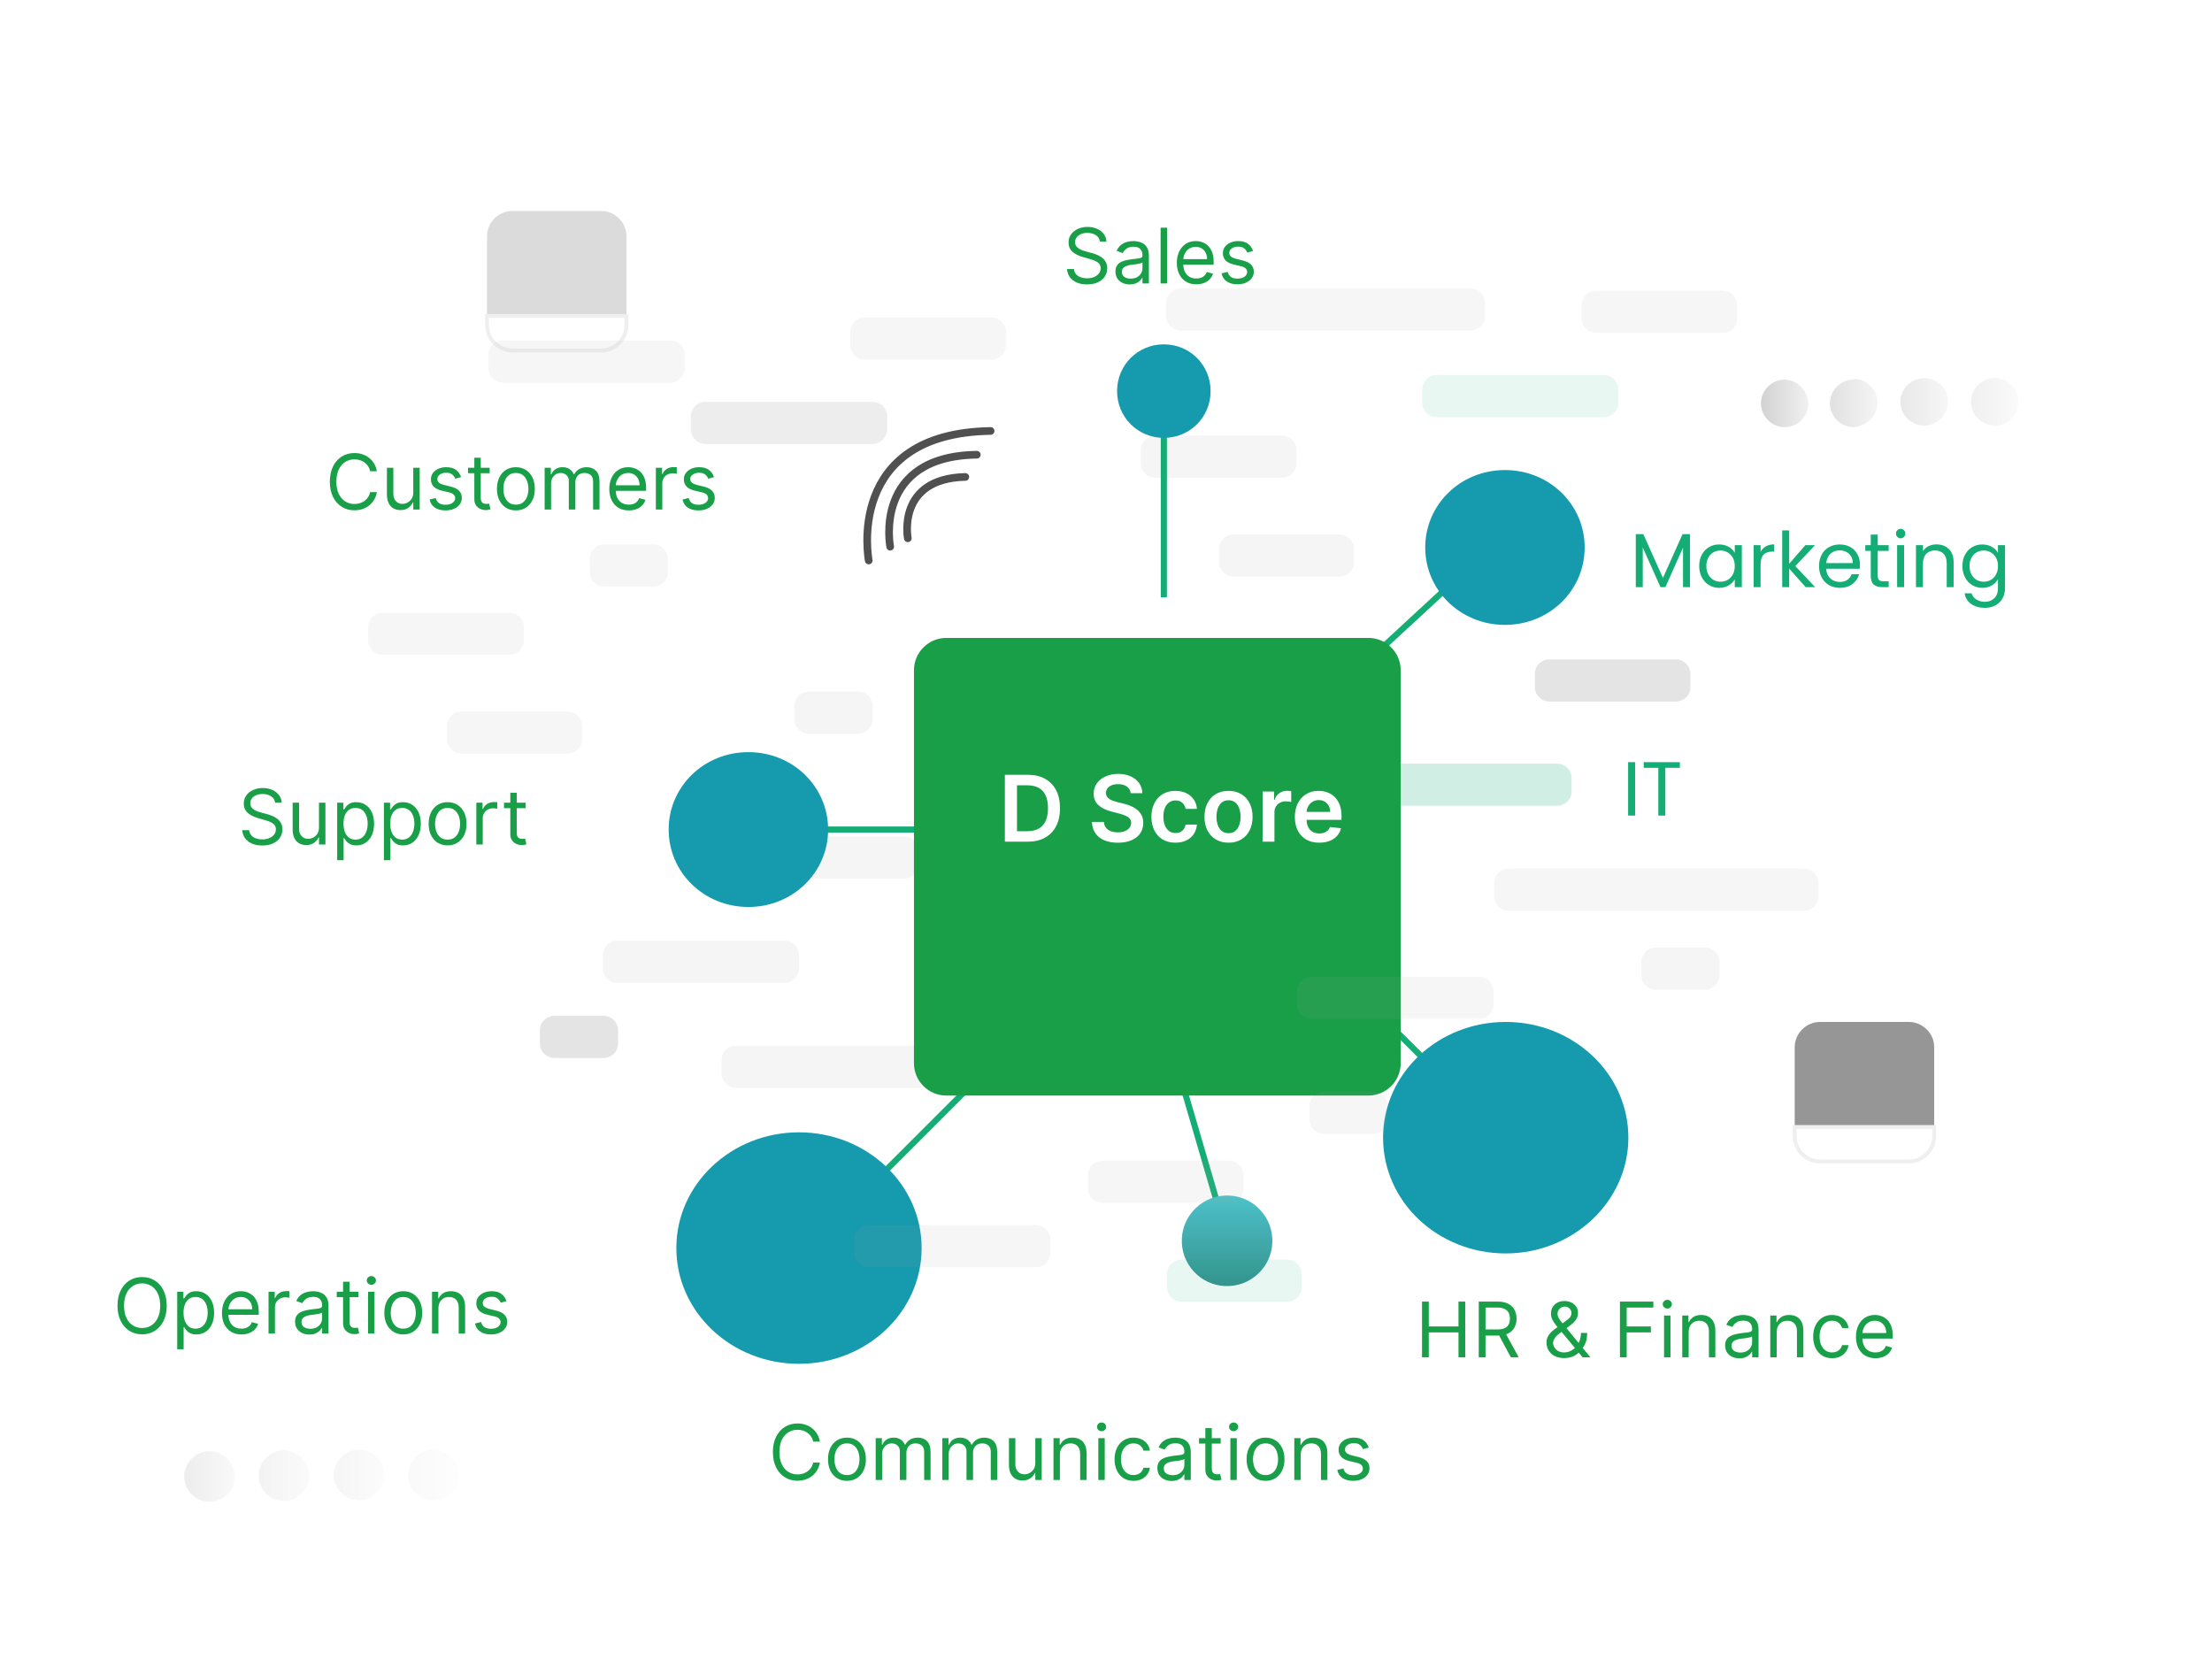 <svg width="568" height="426" viewBox="0 0 568 426" fill="none" xmlns="http://www.w3.org/2000/svg">
<rect width="568" height="426" rx="10" fill="white"/>
<g opacity="0.4">
<path opacity="0.6" d="M53.8 372.641C57.343 372.641 60.295 375.594 60.295 379.136C60.295 382.679 57.343 385.632 53.8 385.632C50.257 385.632 47.305 382.679 47.305 379.136C47.305 375.594 50.257 372.641 53.8 372.641Z" fill="url(#paint0_linear_5352_2001)"/>
<path opacity="0.4" d="M72.893 372.445C76.436 372.445 79.388 375.397 79.388 378.94C79.388 382.483 76.436 385.436 72.893 385.436C69.35 385.436 66.397 382.483 66.397 378.94C66.397 375.397 69.35 372.445 72.893 372.445Z" fill="url(#paint1_linear_5352_2001)"/>
<path opacity="0.3" d="M92.182 372.248C95.725 372.248 98.677 375.2 98.677 378.743C98.677 382.286 95.725 385.239 92.182 385.239C88.639 385.239 85.686 382.286 85.686 378.743C85.686 375.2 88.639 372.248 92.182 372.248Z" fill="url(#paint2_linear_5352_2001)"/>
<path opacity="0.2" d="M111.274 372.248C114.817 372.248 117.769 375.2 117.769 378.743C117.769 382.286 114.817 385.239 111.274 385.239C107.731 385.239 104.778 382.286 104.778 378.743C104.778 375.2 107.731 372.248 111.274 372.248Z" fill="url(#paint3_linear_5352_2001)"/>
</g>
<path d="M419.864 195.706V209.425H418.073V195.706H419.864ZM431.361 195.706V197.163H427.621V209.425H425.83V197.163H422.071V195.706H431.361Z" fill="#14AD75"/>
<path opacity="0.1" d="M368.924 96.293H411.833C413.998 96.293 415.573 98.065 415.573 100.033V103.379C415.573 105.544 413.801 107.119 411.833 107.119H368.924C366.759 107.119 365.185 105.348 365.185 103.379V100.033C365.185 97.868 366.956 96.293 368.924 96.293Z" fill="#14AD75"/>
<g filter="url(#filter0_d_5352_2001)">
<path d="M160.875 46.495C160.875 42.952 157.922 40 154.379 40H131.547C128.004 40 125.052 42.952 125.052 46.495V66.966H160.875V46.495Z" fill="#DBDBDB"/>
<path d="M125.052 66.966V69.328C125.052 72.871 128.004 75.824 131.547 75.824H154.379C157.922 75.824 160.875 72.871 160.875 69.328V66.966H125.052Z" fill="white" stroke="#EFEFEF" stroke-width="0.984" stroke-miterlimit="10"/>
</g>
<path opacity="0.1" d="M329.163 111.843H296.686C294.621 111.843 292.946 113.517 292.946 115.583V118.929C292.946 120.994 294.621 122.668 296.686 122.668H329.163C331.228 122.668 332.903 120.994 332.903 118.929V115.583C332.903 113.517 331.228 111.843 329.163 111.843Z" fill="#9B9B9B"/>
<path opacity="0.2" d="M356.918 196.085H399.826C401.991 196.085 403.566 197.857 403.566 199.825V203.171C403.566 205.336 401.795 206.911 399.826 206.911H356.918C354.752 206.911 353.178 205.14 353.178 203.171V199.825C353.178 197.66 354.949 196.085 356.918 196.085Z" fill="#14AD75"/>
<path opacity="0.1" d="M316.764 137.234H343.927C346.092 137.234 347.666 139.005 347.666 140.974V144.32C347.666 146.485 345.895 148.059 343.927 148.059H316.764C314.599 148.059 313.024 146.288 313.024 144.32V140.974C313.024 138.809 314.796 137.234 316.764 137.234Z" fill="#9B9B9B"/>
<path opacity="0.1" d="M189.023 268.519H264.802C266.967 268.519 268.542 270.291 268.542 272.259V275.605C268.542 277.77 266.77 279.345 264.802 279.345H189.023C186.858 279.345 185.283 277.573 185.283 275.605V272.259C185.283 270.094 187.055 268.519 189.023 268.519Z" fill="#9B9B9B"/>
<path opacity="0.1" d="M201.423 241.553H158.514C156.449 241.553 154.774 243.228 154.774 245.293V248.639C154.774 250.704 156.449 252.379 158.514 252.379H201.423C203.488 252.379 205.163 250.704 205.163 248.639V245.293C205.163 243.228 203.488 241.553 201.423 241.553Z" fill="#9B9B9B"/>
<path opacity="0.1" d="M199.65 214.784H232.127C234.292 214.784 235.866 216.556 235.866 218.524V221.87C235.866 224.035 234.095 225.61 232.127 225.61H199.65C197.485 225.61 195.91 223.838 195.91 221.87V218.524C195.91 216.359 197.682 214.784 199.65 214.784Z" fill="#9B9B9B"/>
<path opacity="0.1" d="M207.721 177.583H220.318C222.483 177.583 224.058 179.355 224.058 181.323V184.669C224.058 186.834 222.287 188.409 220.318 188.409H207.721C205.556 188.409 203.981 186.638 203.981 184.669V181.323C203.981 179.158 205.753 177.583 207.721 177.583Z" fill="#9B9B9B"/>
<path d="M342.942 177.387L379.159 143.926" stroke="#14AD75" stroke-width="1.575" stroke-miterlimit="10"/>
<path d="M330.346 236.83L367.153 273.44" stroke="#14AD75" stroke-width="1.575" stroke-miterlimit="10"/>
<path d="M268.934 259.071L221.498 306.507" stroke="#14AD75" stroke-width="1.575" stroke-miterlimit="10"/>
<path d="M244.923 213.013H206.935" stroke="#14AD75" stroke-width="1.575" stroke-miterlimit="10"/>
<path d="M298.852 153.374V106.135" stroke="#14AD75" stroke-width="1.575" stroke-miterlimit="10"/>
<path d="M406.913 140.58C406.913 151.603 397.859 160.46 386.443 160.46C375.027 160.46 365.973 151.603 365.973 140.58C365.973 129.558 375.027 120.701 386.443 120.701C397.859 120.701 406.913 129.558 406.913 140.58Z" fill="#159AAE"/>
<path d="M418.132 292.139C418.132 308.475 403.96 321.86 386.639 321.86C369.318 321.86 355.146 308.672 355.146 292.139C355.146 275.605 369.318 262.417 386.639 262.417C403.96 262.417 418.132 275.605 418.132 292.139Z" fill="#159AAE"/>
<path d="M205.163 350.203C222.555 350.203 236.655 336.896 236.655 320.481C236.655 304.067 222.555 290.76 205.163 290.76C187.77 290.76 173.67 304.067 173.67 320.481C173.67 336.896 187.77 350.203 205.163 350.203Z" fill="#159AAE"/>
<path d="M212.642 213.013C212.642 224.035 203.587 232.893 192.171 232.893C180.755 232.893 171.701 224.035 171.701 213.013C171.701 201.991 180.755 193.133 192.171 193.133C203.587 193.133 212.642 201.991 212.642 213.013Z" fill="#159AAE"/>
<path d="M310.859 100.427C310.859 107.12 305.544 112.434 298.852 112.434C292.16 112.434 286.846 107.12 286.846 100.427C286.846 93.735 292.16 88.421 298.852 88.421C305.544 88.421 310.859 93.735 310.859 100.427Z" fill="#159AAE"/>
<path d="M282.434 62.042C282.35 61.333 282.01 60.784 281.413 60.392C280.817 60.001 280.085 59.805 279.219 59.805C278.585 59.805 278.03 59.907 277.555 60.113C277.085 60.318 276.716 60.599 276.451 60.958C276.19 61.317 276.059 61.725 276.059 62.181C276.059 62.564 276.15 62.892 276.332 63.167C276.518 63.437 276.756 63.663 277.045 63.845C277.334 64.022 277.637 64.169 277.954 64.285C278.27 64.397 278.562 64.488 278.827 64.558L280.281 64.949C280.654 65.047 281.069 65.182 281.525 65.355C281.987 65.527 282.427 65.763 282.846 66.061C283.27 66.354 283.62 66.732 283.895 67.193C284.17 67.654 284.307 68.221 284.307 68.892C284.307 69.665 284.104 70.364 283.699 70.989C283.298 71.613 282.711 72.109 281.938 72.477C281.169 72.845 280.235 73.029 279.135 73.029C278.11 73.029 277.222 72.864 276.472 72.533C275.726 72.202 275.139 71.741 274.71 71.149C274.286 70.557 274.046 69.87 273.99 69.087H275.78C275.826 69.628 276.008 70.075 276.325 70.429C276.646 70.779 277.052 71.04 277.541 71.212C278.035 71.38 278.566 71.464 279.135 71.464C279.797 71.464 280.391 71.357 280.917 71.142C281.444 70.923 281.861 70.62 282.168 70.234C282.476 69.842 282.63 69.385 282.63 68.864C282.63 68.388 282.497 68.002 282.231 67.703C281.966 67.405 281.616 67.163 281.183 66.976C280.749 66.79 280.281 66.627 279.778 66.487L278.016 65.984C276.898 65.662 276.013 65.203 275.36 64.607C274.708 64.01 274.382 63.23 274.382 62.265C274.382 61.464 274.599 60.765 275.032 60.169C275.47 59.567 276.057 59.101 276.793 58.77C277.534 58.435 278.361 58.267 279.275 58.267C280.197 58.267 281.017 58.433 281.735 58.764C282.453 59.09 283.021 59.537 283.44 60.106C283.864 60.674 284.088 61.319 284.111 62.042H282.434ZM290.093 73.029C289.413 73.029 288.795 72.901 288.241 72.645C287.686 72.384 287.246 72.009 286.92 71.52C286.593 71.026 286.43 70.429 286.43 69.73C286.43 69.115 286.551 68.617 286.794 68.234C287.036 67.848 287.36 67.545 287.765 67.326C288.171 67.107 288.618 66.944 289.107 66.837C289.601 66.725 290.098 66.636 290.596 66.571C291.248 66.487 291.777 66.424 292.183 66.382C292.593 66.336 292.891 66.259 293.077 66.152C293.269 66.044 293.364 65.858 293.364 65.593V65.537C293.364 64.847 293.175 64.311 292.798 63.929C292.425 63.547 291.859 63.356 291.099 63.356C290.312 63.356 289.694 63.528 289.247 63.873C288.8 64.218 288.485 64.586 288.304 64.977L286.738 64.418C287.017 63.766 287.39 63.258 287.856 62.894C288.327 62.526 288.839 62.27 289.394 62.126C289.953 61.977 290.503 61.902 291.043 61.902C291.388 61.902 291.784 61.944 292.232 62.028C292.684 62.107 293.119 62.272 293.539 62.524C293.963 62.776 294.315 63.155 294.594 63.663C294.874 64.171 295.014 64.852 295.014 65.704V72.778H293.364V71.324H293.28C293.168 71.557 292.982 71.806 292.721 72.072C292.46 72.338 292.113 72.564 291.68 72.75C291.246 72.936 290.717 73.029 290.093 73.029ZM290.344 71.548C290.997 71.548 291.547 71.419 291.994 71.163C292.446 70.907 292.786 70.576 293.015 70.171C293.248 69.765 293.364 69.339 293.364 68.892V67.382C293.294 67.466 293.14 67.543 292.903 67.612C292.67 67.678 292.399 67.736 292.092 67.787C291.789 67.834 291.493 67.876 291.204 67.913C290.92 67.946 290.689 67.974 290.512 67.997C290.084 68.053 289.683 68.144 289.31 68.269C288.942 68.391 288.644 68.575 288.415 68.822C288.192 69.064 288.08 69.395 288.08 69.814C288.08 70.387 288.292 70.821 288.716 71.114C289.145 71.403 289.687 71.548 290.344 71.548ZM299.674 58.463V72.778H298.024V58.463H299.674ZM307.197 73.001C306.162 73.001 305.27 72.773 304.52 72.317C303.774 71.855 303.198 71.212 302.793 70.387C302.392 69.558 302.192 68.593 302.192 67.494C302.192 66.394 302.392 65.425 302.793 64.586C303.198 63.742 303.762 63.086 304.485 62.615C305.212 62.14 306.06 61.902 307.029 61.902C307.588 61.902 308.14 61.995 308.685 62.181C309.231 62.368 309.727 62.671 310.174 63.09C310.622 63.505 310.978 64.055 311.244 64.74C311.509 65.425 311.642 66.268 311.642 67.27V67.969H303.366V66.543H309.964C309.964 65.937 309.843 65.397 309.601 64.921C309.363 64.446 309.023 64.071 308.581 63.796C308.143 63.521 307.625 63.384 307.029 63.384C306.372 63.384 305.803 63.547 305.323 63.873C304.848 64.195 304.482 64.614 304.226 65.131C303.97 65.648 303.842 66.203 303.842 66.795V67.745C303.842 68.556 303.981 69.243 304.261 69.807C304.545 70.366 304.939 70.793 305.442 71.086C305.945 71.375 306.53 71.52 307.197 71.52C307.63 71.52 308.021 71.459 308.371 71.338C308.725 71.212 309.03 71.026 309.286 70.779C309.543 70.527 309.741 70.215 309.881 69.842L311.474 70.29C311.307 70.83 311.025 71.305 310.629 71.715C310.232 72.121 309.743 72.438 309.161 72.666C308.578 72.89 307.924 73.001 307.197 73.001ZM321.756 64.446L320.274 64.865C320.181 64.619 320.044 64.379 319.862 64.146C319.685 63.908 319.442 63.712 319.135 63.559C318.827 63.405 318.434 63.328 317.954 63.328C317.297 63.328 316.749 63.479 316.311 63.782C315.878 64.08 315.661 64.46 315.661 64.921C315.661 65.332 315.81 65.655 316.108 65.893C316.407 66.131 316.873 66.329 317.506 66.487L319.1 66.879C320.06 67.112 320.775 67.468 321.246 67.948C321.716 68.423 321.952 69.036 321.952 69.786C321.952 70.401 321.775 70.951 321.421 71.436C321.071 71.92 320.582 72.302 319.953 72.582C319.324 72.862 318.592 73.001 317.758 73.001C316.663 73.001 315.757 72.764 315.039 72.289C314.321 71.813 313.867 71.119 313.676 70.206L315.242 69.814C315.391 70.392 315.673 70.825 316.087 71.114C316.507 71.403 317.054 71.548 317.73 71.548C318.499 71.548 319.109 71.385 319.561 71.058C320.018 70.728 320.246 70.331 320.246 69.87C320.246 69.497 320.116 69.185 319.855 68.933C319.594 68.677 319.193 68.486 318.653 68.36L316.863 67.941C315.88 67.708 315.158 67.347 314.696 66.858C314.24 66.364 314.012 65.746 314.012 65.005C314.012 64.4 314.182 63.864 314.522 63.398C314.867 62.932 315.335 62.566 315.927 62.3C316.523 62.035 317.199 61.902 317.954 61.902C319.016 61.902 319.85 62.135 320.456 62.601C321.066 63.067 321.5 63.682 321.756 64.446Z" fill="#189F48"/>
<path d="M433.957 137.15V150.771H432.166V140.614L427.639 150.771H426.379L421.832 140.594V150.771H420.041V137.15H421.97L427.009 148.409L432.048 137.15H433.957ZM436.325 145.338C436.325 144.236 436.548 143.271 436.994 142.445C437.441 141.605 438.051 140.955 438.825 140.496C439.612 140.037 440.485 139.807 441.443 139.807C442.388 139.807 443.208 140.011 443.903 140.417C444.599 140.824 445.117 141.336 445.458 141.953V139.984H447.269V150.771H445.458V148.763C445.104 149.393 444.572 149.918 443.864 150.337C443.168 150.744 442.355 150.948 441.423 150.948C440.465 150.948 439.599 150.711 438.825 150.239C438.051 149.767 437.441 149.104 436.994 148.251C436.548 147.398 436.325 146.427 436.325 145.338ZM445.458 145.358C445.458 144.544 445.294 143.836 444.966 143.232C444.638 142.628 444.192 142.169 443.628 141.854C443.076 141.526 442.466 141.362 441.797 141.362C441.128 141.362 440.518 141.52 439.967 141.834C439.415 142.149 438.976 142.609 438.648 143.212C438.32 143.816 438.156 144.524 438.156 145.338C438.156 146.165 438.32 146.886 438.648 147.503C438.976 148.107 439.415 148.573 439.967 148.901C440.518 149.216 441.128 149.373 441.797 149.373C442.466 149.373 443.076 149.216 443.628 148.901C444.192 148.573 444.638 148.107 444.966 147.503C445.294 146.886 445.458 146.171 445.458 145.358ZM452.087 141.736C452.402 141.119 452.848 140.64 453.425 140.299C454.016 139.958 454.731 139.787 455.571 139.787V141.638H455.098C453.091 141.638 452.087 142.727 452.087 144.905V150.771H450.296V139.984H452.087V141.736ZM463.661 150.771L459.43 146.007V150.771H457.638V136.205H459.43V144.767L463.583 139.984H466.082L461.004 145.358L466.102 150.771H463.661ZM477.61 144.964C477.61 145.305 477.59 145.666 477.551 146.047H468.929C468.995 147.109 469.356 147.943 470.012 148.546C470.681 149.137 471.488 149.432 472.433 149.432C473.207 149.432 473.85 149.255 474.362 148.901C474.887 148.533 475.254 148.048 475.464 147.444H477.393C477.104 148.481 476.527 149.327 475.661 149.983C474.795 150.626 473.719 150.948 472.433 150.948C471.41 150.948 470.491 150.718 469.677 150.259C468.877 149.799 468.247 149.15 467.788 148.31C467.329 147.457 467.099 146.473 467.099 145.358C467.099 144.242 467.322 143.265 467.768 142.425C468.214 141.585 468.838 140.942 469.638 140.496C470.452 140.037 471.383 139.807 472.433 139.807C473.457 139.807 474.362 140.03 475.149 140.476C475.937 140.922 476.54 141.539 476.96 142.327C477.393 143.101 477.61 143.98 477.61 144.964ZM475.759 144.59C475.759 143.908 475.609 143.324 475.307 142.838C475.005 142.34 474.592 141.966 474.067 141.716C473.555 141.454 472.984 141.323 472.354 141.323C471.449 141.323 470.675 141.611 470.032 142.189C469.402 142.766 469.041 143.567 468.949 144.59H475.759ZM482.159 141.46V147.818C482.159 148.343 482.27 148.717 482.493 148.94C482.716 149.15 483.103 149.255 483.655 149.255H484.973V150.771H483.359C482.362 150.771 481.614 150.541 481.115 150.082C480.617 149.622 480.368 148.868 480.368 147.818V141.46H478.97V139.984H480.368V137.268H482.159V139.984H484.973V141.46H482.159ZM488.069 138.232C487.727 138.232 487.439 138.114 487.203 137.878C486.966 137.642 486.848 137.353 486.848 137.012C486.848 136.671 486.966 136.382 487.203 136.146C487.439 135.91 487.727 135.792 488.069 135.792C488.397 135.792 488.672 135.91 488.895 136.146C489.132 136.382 489.25 136.671 489.25 137.012C489.25 137.353 489.132 137.642 488.895 137.878C488.672 138.114 488.397 138.232 488.069 138.232ZM488.935 139.984V150.771H487.144V139.984H488.935ZM497.243 139.787C498.555 139.787 499.618 140.188 500.431 140.988C501.245 141.775 501.652 142.917 501.652 144.413V150.771H499.88V144.669C499.88 143.593 499.611 142.773 499.073 142.208C498.535 141.631 497.8 141.342 496.869 141.342C495.924 141.342 495.169 141.638 494.605 142.228C494.054 142.819 493.779 143.678 493.779 144.807V150.771H491.987V139.984H493.779V141.52C494.133 140.968 494.612 140.542 495.215 140.24C495.832 139.938 496.508 139.787 497.243 139.787ZM509.026 139.807C509.958 139.807 510.771 140.011 511.467 140.417C512.175 140.824 512.7 141.336 513.041 141.953V139.984H514.852V151.007C514.852 151.991 514.642 152.863 514.222 153.625C513.802 154.399 513.199 155.002 512.411 155.435C511.637 155.868 510.732 156.085 509.695 156.085C508.278 156.085 507.097 155.75 506.152 155.081C505.207 154.412 504.65 153.5 504.479 152.345H506.251C506.447 153.001 506.854 153.526 507.471 153.92C508.088 154.327 508.829 154.53 509.695 154.53C510.679 154.53 511.48 154.222 512.096 153.605C512.726 152.988 513.041 152.122 513.041 151.007V148.743C512.687 149.373 512.162 149.898 511.467 150.318C510.771 150.738 509.958 150.948 509.026 150.948C508.068 150.948 507.195 150.711 506.408 150.239C505.634 149.767 505.024 149.104 504.578 148.251C504.131 147.398 503.908 146.427 503.908 145.338C503.908 144.236 504.131 143.271 504.578 142.445C505.024 141.605 505.634 140.955 506.408 140.496C507.195 140.037 508.068 139.807 509.026 139.807ZM513.041 145.358C513.041 144.544 512.877 143.836 512.549 143.232C512.221 142.628 511.775 142.169 511.211 141.854C510.66 141.526 510.049 141.362 509.38 141.362C508.711 141.362 508.101 141.52 507.55 141.834C506.999 142.149 506.559 142.609 506.231 143.212C505.903 143.816 505.739 144.524 505.739 145.338C505.739 146.165 505.903 146.886 506.231 147.503C506.559 148.107 506.999 148.573 507.55 148.901C508.101 149.216 508.711 149.373 509.38 149.373C510.049 149.373 510.66 149.216 511.211 148.901C511.775 148.573 512.221 148.107 512.549 147.503C512.877 146.886 513.041 146.171 513.041 145.358Z" fill="#14AD75"/>
<path d="M365.148 348.536V334.221H366.881V340.596H374.514V334.221H376.247V348.536H374.514V342.134H366.881V348.536H365.148ZM379.717 348.536V334.221H384.554C385.673 334.221 386.591 334.412 387.308 334.794C388.026 335.172 388.557 335.691 388.902 336.353C389.247 337.015 389.419 337.767 389.419 338.611C389.419 339.454 389.247 340.202 388.902 340.854C388.557 341.507 388.028 342.019 387.315 342.392C386.602 342.76 385.691 342.944 384.582 342.944H380.668V341.379H384.526C385.291 341.379 385.906 341.267 386.372 341.043C386.842 340.82 387.182 340.503 387.392 340.093C387.606 339.678 387.714 339.184 387.714 338.611C387.714 338.038 387.606 337.537 387.392 337.108C387.178 336.679 386.835 336.348 386.365 336.115C385.894 335.878 385.272 335.759 384.498 335.759H381.451V348.536H379.717ZM386.456 342.106L389.978 348.536H387.965L384.498 342.106H386.456ZM401.674 348.732C400.732 348.732 399.922 348.559 399.241 348.215C398.561 347.87 398.037 347.397 397.669 346.796C397.301 346.195 397.116 345.507 397.116 344.734C397.116 344.137 397.242 343.608 397.494 343.147C397.75 342.681 398.102 342.25 398.549 341.854C399.001 341.453 399.521 341.053 400.108 340.652L402.177 339.114C402.582 338.848 402.906 338.564 403.149 338.261C403.396 337.958 403.519 337.562 403.519 337.073C403.519 336.71 403.358 336.358 403.037 336.018C402.72 335.677 402.303 335.507 401.786 335.507C401.422 335.507 401.101 335.601 400.821 335.787C400.546 335.969 400.329 336.202 400.171 336.486C400.017 336.766 399.94 337.054 399.94 337.353C399.94 337.688 400.031 338.028 400.213 338.373C400.399 338.713 400.635 339.063 400.919 339.422C401.208 339.776 401.506 340.139 401.814 340.512L408.384 348.536H406.399L400.975 341.994C400.472 341.388 400.015 340.838 399.605 340.344C399.195 339.85 398.869 339.363 398.626 338.883C398.384 338.403 398.263 337.884 398.263 337.325C398.263 336.682 398.405 336.118 398.689 335.633C398.978 335.144 399.381 334.764 399.898 334.494C400.42 334.219 401.031 334.081 401.73 334.081C402.447 334.081 403.065 334.221 403.582 334.501C404.099 334.776 404.498 335.142 404.777 335.598C405.057 336.05 405.197 336.542 405.197 337.073C405.197 337.758 405.026 338.352 404.686 338.855C404.346 339.359 403.882 339.827 403.295 340.26L400.444 342.385C399.801 342.861 399.365 343.322 399.137 343.769C398.908 344.217 398.794 344.538 398.794 344.734C398.794 345.181 398.911 345.598 399.144 345.985C399.376 346.372 399.705 346.684 400.129 346.922C400.553 347.159 401.049 347.278 401.618 347.278C402.158 347.278 402.685 347.164 403.198 346.935C403.71 346.703 404.174 346.367 404.588 345.929C405.008 345.491 405.339 344.964 405.581 344.349C405.828 343.734 405.951 343.042 405.951 342.273H407.545C407.545 343.224 407.436 344 407.217 344.601C406.998 345.202 406.751 345.673 406.476 346.013C406.201 346.353 405.979 346.607 405.812 346.775C405.756 346.845 405.704 346.915 405.658 346.984C405.611 347.054 405.56 347.124 405.504 347.194C405.043 347.711 404.46 348.098 403.757 348.354C403.053 348.606 402.359 348.732 401.674 348.732ZM415.969 348.536V334.221H424.553V335.759H417.703V340.596H423.91V342.134H417.703V348.536H415.969ZM427.298 348.536V337.8H428.947V348.536H427.298ZM428.137 336.011C427.815 336.011 427.538 335.901 427.305 335.682C427.077 335.463 426.962 335.2 426.962 334.892C426.962 334.585 427.077 334.321 427.305 334.102C427.538 333.883 427.815 333.774 428.137 333.774C428.458 333.774 428.733 333.883 428.961 334.102C429.194 334.321 429.311 334.585 429.311 334.892C429.311 335.2 429.194 335.463 428.961 335.682C428.733 335.901 428.458 336.011 428.137 336.011ZM433.618 342.078V348.536H431.969V337.8H433.562V339.478H433.702C433.954 338.932 434.336 338.494 434.848 338.163C435.361 337.828 436.023 337.66 436.834 337.66C437.56 337.66 438.197 337.809 438.742 338.108C439.287 338.401 439.711 338.848 440.014 339.45C440.317 340.046 440.468 340.801 440.468 341.714V348.536H438.819V341.826C438.819 340.983 438.6 340.326 438.162 339.855C437.724 339.38 437.122 339.142 436.358 339.142C435.832 339.142 435.361 339.256 434.946 339.485C434.536 339.713 434.212 340.046 433.975 340.484C433.737 340.922 433.618 341.453 433.618 342.078ZM446.642 348.788C445.961 348.788 445.344 348.66 444.79 348.403C444.235 348.142 443.795 347.767 443.468 347.278C443.142 346.784 442.979 346.188 442.979 345.489C442.979 344.874 443.1 344.375 443.343 343.993C443.585 343.606 443.909 343.303 444.314 343.084C444.72 342.865 445.167 342.702 445.656 342.595C446.15 342.483 446.646 342.395 447.145 342.329C447.797 342.245 448.326 342.183 448.732 342.141C449.142 342.094 449.44 342.017 449.626 341.91C449.817 341.803 449.913 341.616 449.913 341.351V341.295C449.913 340.605 449.724 340.069 449.347 339.687C448.974 339.305 448.408 339.114 447.648 339.114C446.861 339.114 446.243 339.286 445.796 339.631C445.349 339.976 445.034 340.344 444.852 340.736L443.287 340.176C443.566 339.524 443.939 339.016 444.405 338.653C444.876 338.285 445.388 338.028 445.943 337.884C446.502 337.735 447.052 337.66 447.592 337.66C447.937 337.66 448.333 337.702 448.781 337.786C449.233 337.865 449.668 338.031 450.088 338.282C450.512 338.534 450.864 338.914 451.143 339.422C451.423 339.93 451.563 340.61 451.563 341.463V348.536H449.913V347.082H449.829C449.717 347.315 449.531 347.565 449.27 347.83C449.009 348.096 448.662 348.322 448.228 348.508C447.795 348.695 447.266 348.788 446.642 348.788ZM446.893 347.306C447.546 347.306 448.096 347.178 448.543 346.922C448.995 346.665 449.335 346.334 449.563 345.929C449.796 345.524 449.913 345.097 449.913 344.65V343.14C449.843 343.224 449.689 343.301 449.452 343.371C449.219 343.436 448.948 343.494 448.641 343.546C448.338 343.592 448.042 343.634 447.753 343.671C447.469 343.704 447.238 343.732 447.061 343.755C446.632 343.811 446.232 343.902 445.859 344.028C445.491 344.149 445.193 344.333 444.964 344.58C444.741 344.822 444.629 345.153 444.629 345.573C444.629 346.146 444.841 346.579 445.265 346.873C445.694 347.161 446.236 347.306 446.893 347.306ZM456.223 342.078V348.536H454.573V337.8H456.167V339.478H456.307C456.558 338.932 456.94 338.494 457.453 338.163C457.966 337.828 458.627 337.66 459.438 337.66C460.165 337.66 460.801 337.809 461.346 338.108C461.892 338.401 462.316 338.848 462.618 339.45C462.921 340.046 463.073 340.801 463.073 341.714V348.536H461.423V341.826C461.423 340.983 461.204 340.326 460.766 339.855C460.328 339.38 459.727 339.142 458.963 339.142C458.436 339.142 457.966 339.256 457.551 339.485C457.141 339.713 456.817 340.046 456.579 340.484C456.342 340.922 456.223 341.453 456.223 342.078ZM470.449 348.76C469.442 348.76 468.575 348.522 467.848 348.047C467.122 347.572 466.562 346.917 466.171 346.083C465.78 345.249 465.584 344.296 465.584 343.224C465.584 342.134 465.784 341.171 466.185 340.337C466.59 339.498 467.154 338.844 467.876 338.373C468.603 337.898 469.451 337.66 470.421 337.66C471.176 337.66 471.856 337.8 472.462 338.08C473.067 338.359 473.564 338.751 473.95 339.254C474.337 339.757 474.577 340.344 474.67 341.015H473.021C472.895 340.526 472.615 340.093 472.182 339.715C471.753 339.333 471.176 339.142 470.449 339.142C469.806 339.142 469.242 339.31 468.757 339.645C468.277 339.976 467.902 340.444 467.632 341.05C467.366 341.651 467.233 342.357 467.233 343.168C467.233 343.998 467.364 344.72 467.625 345.335C467.89 345.95 468.263 346.428 468.743 346.768C469.228 347.108 469.796 347.278 470.449 347.278C470.877 347.278 471.266 347.203 471.616 347.054C471.965 346.905 472.261 346.691 472.504 346.411C472.746 346.132 472.918 345.796 473.021 345.405H474.67C474.577 346.038 474.347 346.609 473.978 347.117C473.615 347.62 473.133 348.021 472.532 348.319C471.935 348.613 471.241 348.76 470.449 348.76ZM481.583 348.76C480.549 348.76 479.656 348.531 478.906 348.075C478.161 347.613 477.585 346.97 477.18 346.146C476.779 345.316 476.579 344.352 476.579 343.252C476.579 342.152 476.779 341.183 477.18 340.344C477.585 339.501 478.149 338.844 478.871 338.373C479.598 337.898 480.446 337.66 481.415 337.66C481.975 337.66 482.527 337.753 483.072 337.94C483.617 338.126 484.113 338.429 484.561 338.848C485.008 339.263 485.365 339.813 485.63 340.498C485.896 341.183 486.029 342.026 486.029 343.028V343.727H477.753V342.301H484.351C484.351 341.696 484.23 341.155 483.988 340.68C483.75 340.204 483.41 339.829 482.967 339.554C482.529 339.279 482.012 339.142 481.415 339.142C480.758 339.142 480.19 339.305 479.71 339.631C479.235 339.953 478.869 340.372 478.613 340.889C478.356 341.407 478.228 341.961 478.228 342.553V343.504C478.228 344.314 478.368 345.002 478.647 345.566C478.932 346.125 479.325 346.551 479.829 346.845C480.332 347.134 480.917 347.278 481.583 347.278C482.017 347.278 482.408 347.217 482.757 347.096C483.112 346.97 483.417 346.784 483.673 346.537C483.929 346.285 484.127 345.973 484.267 345.6L485.861 346.048C485.693 346.588 485.411 347.064 485.015 347.474C484.619 347.879 484.13 348.196 483.547 348.424C482.965 348.648 482.31 348.76 481.583 348.76Z" fill="#189F48"/>
<path d="M42.812 335.277C42.812 336.786 42.539 338.091 41.994 339.191C41.449 340.291 40.701 341.139 39.75 341.735C38.8 342.332 37.714 342.63 36.493 342.63C35.272 342.63 34.186 342.332 33.236 341.735C32.285 341.139 31.537 340.291 30.992 339.191C30.447 338.091 30.174 336.786 30.174 335.277C30.174 333.767 30.447 332.462 30.992 331.362C31.537 330.263 32.285 329.415 33.236 328.818C34.186 328.222 35.272 327.924 36.493 327.924C37.714 327.924 38.8 328.222 39.75 328.818C40.701 329.415 41.449 330.263 41.994 331.362C42.539 332.462 42.812 333.767 42.812 335.277ZM41.134 335.277C41.134 334.037 40.927 332.991 40.512 332.138C40.102 331.286 39.545 330.64 38.842 330.202C38.142 329.764 37.36 329.545 36.493 329.545C35.626 329.545 34.841 329.764 34.137 330.202C33.438 330.64 32.882 331.286 32.467 332.138C32.057 332.991 31.852 334.037 31.852 335.277C31.852 336.516 32.057 337.562 32.467 338.415C32.882 339.268 33.438 339.913 34.137 340.351C34.841 340.789 35.626 341.008 36.493 341.008C37.36 341.008 38.142 340.789 38.842 340.351C39.545 339.913 40.102 339.268 40.512 338.415C40.927 337.562 41.134 336.516 41.134 335.277ZM45.503 346.46V331.698H47.096V333.403H47.292C47.413 333.217 47.581 332.979 47.795 332.69C48.014 332.397 48.326 332.136 48.732 331.908C49.142 331.675 49.696 331.558 50.395 331.558C51.299 331.558 52.096 331.784 52.786 332.236C53.475 332.688 54.014 333.329 54.401 334.158C54.787 334.988 54.981 335.966 54.981 337.094C54.981 338.231 54.787 339.217 54.401 340.051C54.014 340.88 53.478 341.523 52.793 341.98C52.108 342.432 51.318 342.658 50.423 342.658C49.734 342.658 49.181 342.544 48.767 342.315C48.352 342.082 48.033 341.819 47.809 341.525C47.586 341.227 47.413 340.98 47.292 340.785H47.152V346.46H45.503ZM47.124 337.066C47.124 337.877 47.243 338.592 47.481 339.212C47.718 339.827 48.066 340.309 48.522 340.659C48.979 341.004 49.538 341.176 50.2 341.176C50.889 341.176 51.465 340.994 51.926 340.631C52.392 340.263 52.742 339.769 52.975 339.149C53.212 338.525 53.331 337.83 53.331 337.066C53.331 336.311 53.215 335.631 52.982 335.025C52.753 334.415 52.406 333.932 51.94 333.578C51.479 333.219 50.899 333.04 50.2 333.04C49.529 333.04 48.965 333.21 48.508 333.55C48.051 333.886 47.707 334.356 47.474 334.962C47.241 335.563 47.124 336.265 47.124 337.066ZM61.998 342.658C60.964 342.658 60.071 342.429 59.321 341.973C58.576 341.511 58 340.868 57.595 340.044C57.194 339.214 56.994 338.25 56.994 337.15C56.994 336.05 57.194 335.081 57.595 334.242C58 333.399 58.564 332.742 59.286 332.271C60.013 331.796 60.861 331.558 61.831 331.558C62.39 331.558 62.942 331.651 63.487 331.838C64.032 332.024 64.528 332.327 64.976 332.746C65.423 333.161 65.78 333.711 66.045 334.396C66.311 335.081 66.444 335.924 66.444 336.926V337.625H58.168V336.199H64.766C64.766 335.594 64.645 335.053 64.403 334.578C64.165 334.102 63.825 333.727 63.382 333.452C62.944 333.177 62.427 333.04 61.831 333.04C61.173 333.04 60.605 333.203 60.125 333.529C59.65 333.851 59.284 334.27 59.028 334.787C58.771 335.305 58.643 335.859 58.643 336.451V337.402C58.643 338.212 58.783 338.9 59.063 339.463C59.347 340.023 59.741 340.449 60.244 340.743C60.747 341.031 61.332 341.176 61.998 341.176C62.432 341.176 62.823 341.115 63.172 340.994C63.527 340.868 63.832 340.682 64.088 340.435C64.344 340.183 64.543 339.871 64.682 339.498L66.276 339.946C66.108 340.486 65.826 340.962 65.43 341.372C65.034 341.777 64.545 342.094 63.962 342.322C63.38 342.546 62.725 342.658 61.998 342.658ZM68.953 342.434V331.698H70.547V333.32H70.658C70.854 332.788 71.208 332.357 71.721 332.026C72.233 331.696 72.811 331.53 73.454 331.53C73.575 331.53 73.727 331.533 73.909 331.537C74.09 331.542 74.228 331.549 74.321 331.558V333.236C74.265 333.222 74.137 333.201 73.937 333.173C73.741 333.14 73.534 333.124 73.314 333.124C72.793 333.124 72.327 333.233 71.917 333.452C71.511 333.667 71.19 333.965 70.952 334.347C70.719 334.724 70.603 335.156 70.603 335.64V342.434H68.953ZM79.436 342.686C78.755 342.686 78.138 342.558 77.583 342.301C77.029 342.04 76.589 341.665 76.262 341.176C75.936 340.682 75.773 340.086 75.773 339.387C75.773 338.771 75.894 338.273 76.137 337.891C76.379 337.504 76.703 337.201 77.108 336.982C77.513 336.763 77.961 336.6 78.45 336.493C78.944 336.381 79.44 336.292 79.939 336.227C80.591 336.143 81.12 336.08 81.526 336.039C81.936 335.992 82.234 335.915 82.42 335.808C82.611 335.701 82.707 335.514 82.707 335.249V335.193C82.707 334.503 82.518 333.967 82.141 333.585C81.768 333.203 81.202 333.012 80.442 333.012C79.655 333.012 79.037 333.184 78.59 333.529C78.143 333.874 77.828 334.242 77.646 334.634L76.081 334.074C76.36 333.422 76.733 332.914 77.199 332.551C77.67 332.183 78.182 331.926 78.737 331.782C79.296 331.633 79.846 331.558 80.386 331.558C80.731 331.558 81.127 331.6 81.575 331.684C82.026 331.763 82.462 331.929 82.882 332.18C83.306 332.432 83.657 332.812 83.937 333.32C84.217 333.827 84.356 334.508 84.356 335.361V342.434H82.707V340.98H82.623C82.511 341.213 82.325 341.463 82.064 341.728C81.803 341.994 81.456 342.22 81.022 342.406C80.589 342.593 80.06 342.686 79.436 342.686ZM79.687 341.204C80.34 341.204 80.89 341.076 81.337 340.819C81.789 340.563 82.129 340.232 82.357 339.827C82.59 339.422 82.707 338.995 82.707 338.548V337.038C82.637 337.122 82.483 337.199 82.246 337.269C82.013 337.334 81.742 337.392 81.435 337.443C81.132 337.49 80.836 337.532 80.547 337.569C80.263 337.602 80.032 337.63 79.855 337.653C79.426 337.709 79.026 337.8 78.653 337.926C78.285 338.047 77.987 338.231 77.758 338.478C77.534 338.72 77.423 339.051 77.423 339.47C77.423 340.044 77.635 340.477 78.059 340.771C78.487 341.059 79.03 341.204 79.687 341.204ZM92.036 331.698V333.096H86.473V331.698H92.036ZM88.094 329.126H89.744V339.359C89.744 339.825 89.811 340.174 89.946 340.407C90.086 340.635 90.263 340.789 90.478 340.868C90.697 340.943 90.927 340.98 91.17 340.98C91.351 340.98 91.501 340.971 91.617 340.952C91.733 340.929 91.827 340.91 91.897 340.896L92.232 342.378C92.12 342.42 91.964 342.462 91.764 342.504C91.563 342.551 91.309 342.574 91.002 342.574C90.536 342.574 90.079 342.474 89.632 342.273C89.189 342.073 88.821 341.768 88.528 341.358C88.239 340.948 88.094 340.43 88.094 339.806V329.126ZM94.518 342.434V331.698H96.167V342.434H94.518ZM95.356 329.909C95.035 329.909 94.758 329.799 94.525 329.58C94.296 329.361 94.182 329.098 94.182 328.79C94.182 328.483 94.296 328.219 94.525 328C94.758 327.781 95.035 327.672 95.356 327.672C95.678 327.672 95.953 327.781 96.181 328C96.414 328.219 96.531 328.483 96.531 328.79C96.531 329.098 96.414 329.361 96.181 329.58C95.953 329.799 95.678 329.909 95.356 329.909ZM103.55 342.658C102.581 342.658 101.73 342.427 100.999 341.966C100.272 341.504 99.703 340.859 99.293 340.03C98.888 339.2 98.685 338.231 98.685 337.122C98.685 336.004 98.888 335.027 99.293 334.193C99.703 333.359 100.272 332.711 100.999 332.25C101.73 331.789 102.581 331.558 103.55 331.558C104.519 331.558 105.367 331.789 106.094 332.25C106.826 332.711 107.394 333.359 107.8 334.193C108.21 335.027 108.415 336.004 108.415 337.122C108.415 338.231 108.21 339.2 107.8 340.03C107.394 340.859 106.826 341.504 106.094 341.966C105.367 342.427 104.519 342.658 103.55 342.658ZM103.55 341.176C104.286 341.176 104.892 340.987 105.367 340.61C105.843 340.232 106.194 339.736 106.423 339.121C106.651 338.506 106.765 337.84 106.765 337.122C106.765 336.404 106.651 335.736 106.423 335.116C106.194 334.496 105.843 333.995 105.367 333.613C104.892 333.231 104.286 333.04 103.55 333.04C102.814 333.04 102.208 333.231 101.733 333.613C101.257 333.995 100.906 334.496 100.677 335.116C100.449 335.736 100.335 336.404 100.335 337.122C100.335 337.84 100.449 338.506 100.677 339.121C100.906 339.736 101.257 340.232 101.733 340.61C102.208 340.987 102.814 341.176 103.55 341.176ZM112.582 335.976V342.434H110.933V331.698H112.527V333.375H112.666C112.918 332.83 113.3 332.392 113.813 332.061C114.325 331.726 114.987 331.558 115.798 331.558C116.525 331.558 117.161 331.707 117.706 332.005C118.251 332.299 118.675 332.746 118.978 333.348C119.281 333.944 119.432 334.699 119.432 335.612V342.434H117.783V335.724C117.783 334.881 117.564 334.224 117.126 333.753C116.688 333.278 116.087 333.04 115.322 333.04C114.796 333.04 114.325 333.154 113.91 333.382C113.5 333.611 113.177 333.944 112.939 334.382C112.701 334.82 112.582 335.351 112.582 335.976ZM130.051 334.102L128.57 334.522C128.476 334.275 128.339 334.035 128.157 333.802C127.98 333.564 127.738 333.368 127.43 333.215C127.123 333.061 126.729 332.984 126.249 332.984C125.592 332.984 125.044 333.135 124.606 333.438C124.173 333.737 123.956 334.116 123.956 334.578C123.956 334.988 124.106 335.312 124.404 335.549C124.702 335.787 125.168 335.985 125.802 336.143L127.395 336.535C128.355 336.768 129.071 337.124 129.541 337.604C130.012 338.08 130.247 338.692 130.247 339.443C130.247 340.058 130.07 340.607 129.716 341.092C129.366 341.577 128.877 341.959 128.248 342.238C127.619 342.518 126.887 342.658 126.053 342.658C124.958 342.658 124.052 342.42 123.334 341.945C122.617 341.47 122.162 340.775 121.971 339.862L123.537 339.47C123.686 340.048 123.968 340.482 124.383 340.771C124.802 341.059 125.35 341.204 126.025 341.204C126.794 341.204 127.405 341.041 127.857 340.715C128.313 340.384 128.542 339.988 128.542 339.526C128.542 339.154 128.411 338.841 128.15 338.59C127.889 338.333 127.489 338.142 126.948 338.017L125.159 337.597C124.175 337.364 123.453 337.003 122.992 336.514C122.535 336.02 122.307 335.402 122.307 334.662C122.307 334.056 122.477 333.52 122.817 333.054C123.162 332.588 123.63 332.222 124.222 331.957C124.818 331.691 125.494 331.558 126.249 331.558C127.311 331.558 128.146 331.791 128.751 332.257C129.362 332.723 129.795 333.338 130.051 334.102Z" fill="#189F48"/>
<path d="M70.645 206.122C70.561 205.413 70.221 204.864 69.624 204.472C69.028 204.081 68.296 203.885 67.43 203.885C66.796 203.885 66.241 203.988 65.766 204.193C65.295 204.398 64.927 204.68 64.662 205.038C64.401 205.397 64.27 205.805 64.27 206.262C64.27 206.644 64.361 206.972 64.543 207.247C64.729 207.517 64.967 207.743 65.256 207.925C65.545 208.102 65.848 208.249 66.165 208.365C66.481 208.477 66.773 208.568 67.038 208.638L68.492 209.029C68.865 209.127 69.28 209.262 69.736 209.435C70.198 209.607 70.638 209.843 71.057 210.141C71.481 210.434 71.831 210.812 72.106 211.273C72.381 211.734 72.518 212.301 72.518 212.972C72.518 213.745 72.315 214.444 71.91 215.069C71.509 215.693 70.922 216.189 70.149 216.557C69.38 216.925 68.445 217.11 67.346 217.11C66.321 217.11 65.433 216.944 64.683 216.613C63.937 216.282 63.35 215.821 62.921 215.229C62.497 214.638 62.257 213.95 62.201 213.167H63.991C64.037 213.708 64.219 214.155 64.536 214.509C64.857 214.859 65.263 215.12 65.752 215.292C66.246 215.46 66.777 215.544 67.346 215.544C68.007 215.544 68.602 215.437 69.128 215.222C69.655 215.003 70.072 214.7 70.379 214.314C70.687 213.922 70.841 213.466 70.841 212.944C70.841 212.468 70.708 212.082 70.442 211.783C70.177 211.485 69.827 211.243 69.394 211.056C68.96 210.87 68.492 210.707 67.989 210.567L66.227 210.064C65.109 209.742 64.224 209.283 63.571 208.687C62.919 208.091 62.593 207.31 62.593 206.345C62.593 205.544 62.809 204.845 63.243 204.249C63.681 203.647 64.268 203.181 65.004 202.851C65.745 202.515 66.572 202.347 67.486 202.347C68.408 202.347 69.228 202.513 69.946 202.844C70.663 203.17 71.232 203.617 71.651 204.186C72.075 204.754 72.299 205.4 72.322 206.122H70.645ZM81.91 212.468V206.122H83.56V216.858H81.91V215.041H81.799C81.547 215.586 81.156 216.049 80.624 216.432C80.093 216.809 79.422 216.998 78.611 216.998C77.94 216.998 77.344 216.851 76.822 216.557C76.3 216.259 75.89 215.812 75.592 215.215C75.294 214.614 75.144 213.857 75.144 212.944V206.122H76.794V212.832C76.794 213.615 77.013 214.239 77.451 214.705C77.894 215.171 78.458 215.404 79.143 215.404C79.553 215.404 79.97 215.299 80.394 215.09C80.822 214.88 81.181 214.558 81.47 214.125C81.764 213.692 81.91 213.139 81.91 212.468ZM86.581 220.884V206.122H88.175V207.827H88.371C88.492 207.641 88.66 207.403 88.874 207.114C89.093 206.821 89.405 206.56 89.811 206.331C90.221 206.098 90.775 205.982 91.474 205.982C92.378 205.982 93.175 206.208 93.865 206.66C94.554 207.112 95.092 207.753 95.479 208.582C95.866 209.412 96.059 210.39 96.059 211.518C96.059 212.655 95.866 213.64 95.479 214.474C95.092 215.304 94.556 215.947 93.871 216.404C93.187 216.856 92.397 217.082 91.502 217.082C90.812 217.082 90.26 216.967 89.846 216.739C89.431 216.506 89.112 216.243 88.888 215.949C88.664 215.651 88.492 215.404 88.371 215.208H88.231V220.884H86.581ZM88.203 211.49C88.203 212.301 88.322 213.016 88.559 213.636C88.797 214.251 89.144 214.733 89.601 215.083C90.058 215.427 90.617 215.6 91.278 215.6C91.968 215.6 92.543 215.418 93.005 215.055C93.471 214.686 93.82 214.193 94.053 213.573C94.291 212.948 94.41 212.254 94.41 211.49C94.41 210.735 94.293 210.055 94.06 209.449C93.832 208.838 93.485 208.356 93.019 208.002C92.558 207.643 91.977 207.464 91.278 207.464C90.607 207.464 90.043 207.634 89.587 207.974C89.13 208.31 88.785 208.78 88.552 209.386C88.319 209.987 88.203 210.688 88.203 211.49ZM98.576 220.884V206.122H100.169V207.827H100.365C100.486 207.641 100.654 207.403 100.868 207.114C101.087 206.821 101.399 206.56 101.805 206.331C102.215 206.098 102.769 205.982 103.468 205.982C104.372 205.982 105.169 206.208 105.859 206.66C106.548 207.112 107.087 207.753 107.473 208.582C107.86 209.412 108.054 210.39 108.054 211.518C108.054 212.655 107.86 213.64 107.473 214.474C107.087 215.304 106.551 215.947 105.866 216.404C105.181 216.856 104.391 217.082 103.496 217.082C102.807 217.082 102.254 216.967 101.84 216.739C101.425 216.506 101.106 216.243 100.882 215.949C100.659 215.651 100.486 215.404 100.365 215.208H100.225V220.884H98.576ZM100.197 211.49C100.197 212.301 100.316 213.016 100.554 213.636C100.791 214.251 101.138 214.733 101.595 215.083C102.052 215.427 102.611 215.6 103.273 215.6C103.962 215.6 104.538 215.418 104.999 215.055C105.465 214.686 105.815 214.193 106.048 213.573C106.285 212.948 106.404 212.254 106.404 211.49C106.404 210.735 106.288 210.055 106.055 209.449C105.826 208.838 105.479 208.356 105.013 208.002C104.552 207.643 103.972 207.464 103.273 207.464C102.602 207.464 102.038 207.634 101.581 207.974C101.124 208.31 100.78 208.78 100.547 209.386C100.314 209.987 100.197 210.688 100.197 211.49ZM114.931 217.082C113.962 217.082 113.112 216.851 112.38 216.39C111.653 215.928 111.085 215.283 110.675 214.453C110.269 213.624 110.067 212.655 110.067 211.546C110.067 210.427 110.269 209.451 110.675 208.617C111.085 207.783 111.653 207.135 112.38 206.674C113.112 206.213 113.962 205.982 114.931 205.982C115.901 205.982 116.749 206.213 117.476 206.674C118.207 207.135 118.776 207.783 119.181 208.617C119.591 209.451 119.796 210.427 119.796 211.546C119.796 212.655 119.591 213.624 119.181 214.453C118.776 215.283 118.207 215.928 117.476 216.39C116.749 216.851 115.901 217.082 114.931 217.082ZM114.931 215.6C115.668 215.6 116.273 215.411 116.749 215.034C117.224 214.656 117.576 214.16 117.804 213.545C118.032 212.93 118.147 212.263 118.147 211.546C118.147 210.828 118.032 210.159 117.804 209.54C117.576 208.92 117.224 208.419 116.749 208.037C116.273 207.655 115.668 207.464 114.931 207.464C114.195 207.464 113.589 207.655 113.114 208.037C112.639 208.419 112.287 208.92 112.059 209.54C111.83 210.159 111.716 210.828 111.716 211.546C111.716 212.263 111.83 212.93 112.059 213.545C112.287 214.16 112.639 214.656 113.114 215.034C113.589 215.411 114.195 215.6 114.931 215.6ZM122.314 216.858V206.122H123.908V207.743H124.02C124.215 207.212 124.57 206.781 125.082 206.45C125.595 206.119 126.173 205.954 126.816 205.954C126.937 205.954 127.088 205.956 127.27 205.961C127.452 205.966 127.589 205.973 127.682 205.982V207.66C127.626 207.646 127.498 207.625 127.298 207.597C127.102 207.564 126.895 207.548 126.676 207.548C126.154 207.548 125.688 207.657 125.278 207.876C124.872 208.091 124.551 208.389 124.313 208.771C124.08 209.148 123.964 209.579 123.964 210.064V216.858H122.314ZM134.98 206.122V207.52H129.416V206.122H134.98ZM131.037 203.55H132.687V213.782C132.687 214.248 132.754 214.598 132.89 214.831C133.029 215.059 133.206 215.213 133.421 215.292C133.64 215.367 133.871 215.404 134.113 215.404C134.295 215.404 134.444 215.395 134.56 215.376C134.677 215.353 134.77 215.334 134.84 215.32L135.175 216.802C135.063 216.844 134.907 216.886 134.707 216.928C134.507 216.974 134.253 216.998 133.945 216.998C133.479 216.998 133.022 216.898 132.575 216.697C132.132 216.497 131.764 216.192 131.471 215.782C131.182 215.371 131.037 214.854 131.037 214.23V203.55Z" fill="#189F48"/>
<path d="M96.775 121.001H95.041C94.939 120.503 94.76 120.065 94.503 119.687C94.252 119.31 93.944 118.993 93.581 118.737C93.222 118.476 92.823 118.28 92.385 118.15C91.947 118.019 91.491 117.954 91.015 117.954C90.149 117.954 89.364 118.173 88.66 118.611C87.961 119.049 87.404 119.694 86.989 120.547C86.579 121.4 86.374 122.446 86.374 123.685C86.374 124.925 86.579 125.971 86.989 126.824C87.404 127.676 87.961 128.322 88.66 128.76C89.364 129.198 90.149 129.417 91.015 129.417C91.491 129.417 91.947 129.352 92.385 129.221C92.823 129.091 93.222 128.897 93.581 128.641C93.944 128.38 94.252 128.061 94.503 127.683C94.76 127.301 94.939 126.863 95.041 126.369H96.775C96.644 127.101 96.407 127.756 96.062 128.333C95.717 128.911 95.288 129.403 94.776 129.808C94.263 130.209 93.688 130.514 93.049 130.724C92.416 130.934 91.738 131.038 91.015 131.038C89.794 131.038 88.709 130.74 87.758 130.144C86.808 129.547 86.06 128.699 85.514 127.6C84.969 126.5 84.697 125.195 84.697 123.685C84.697 122.176 84.969 120.871 85.514 119.771C86.06 118.671 86.808 117.823 87.758 117.227C88.709 116.63 89.794 116.332 91.015 116.332C91.738 116.332 92.416 116.437 93.049 116.647C93.688 116.856 94.263 117.164 94.776 117.569C95.288 117.97 95.717 118.459 96.062 119.037C96.407 119.61 96.644 120.265 96.775 121.001ZM106.118 126.453V120.107H107.768V130.843H106.118V129.025H106.006C105.755 129.571 105.363 130.034 104.832 130.416C104.301 130.794 103.63 130.983 102.819 130.983C102.148 130.983 101.552 130.836 101.03 130.542C100.508 130.244 100.098 129.797 99.8 129.2C99.501 128.599 99.352 127.842 99.352 126.929V120.107H101.002V126.817C101.002 127.6 101.221 128.224 101.659 128.69C102.102 129.156 102.665 129.389 103.35 129.389C103.76 129.389 104.178 129.284 104.602 129.074C105.03 128.865 105.389 128.543 105.678 128.11C105.972 127.676 106.118 127.124 106.118 126.453ZM118.394 122.511L116.912 122.93C116.819 122.683 116.681 122.444 116.5 122.211C116.323 121.973 116.08 121.777 115.773 121.623C115.465 121.47 115.071 121.393 114.592 121.393C113.935 121.393 113.387 121.544 112.949 121.847C112.516 122.145 112.299 122.525 112.299 122.986C112.299 123.396 112.448 123.72 112.746 123.958C113.044 124.196 113.51 124.394 114.144 124.552L115.738 124.943C116.698 125.176 117.413 125.533 117.884 126.013C118.354 126.488 118.59 127.101 118.59 127.851C118.59 128.466 118.413 129.016 118.058 129.501C117.709 129.985 117.22 130.367 116.591 130.647C115.962 130.927 115.23 131.066 114.396 131.066C113.301 131.066 112.394 130.829 111.677 130.353C110.959 129.878 110.505 129.184 110.314 128.271L111.88 127.879C112.029 128.457 112.311 128.89 112.725 129.179C113.145 129.468 113.692 129.613 114.368 129.613C115.137 129.613 115.747 129.449 116.199 129.123C116.656 128.792 116.884 128.396 116.884 127.935C116.884 127.562 116.754 127.25 116.493 126.998C116.232 126.742 115.831 126.551 115.291 126.425L113.501 126.006C112.518 125.773 111.796 125.412 111.334 124.923C110.878 124.429 110.649 123.811 110.649 123.07C110.649 122.464 110.819 121.929 111.16 121.463C111.504 120.997 111.973 120.631 112.565 120.365C113.161 120.1 113.837 119.967 114.592 119.967C115.654 119.967 116.488 120.2 117.094 120.666C117.704 121.132 118.138 121.747 118.394 122.511ZM125.742 120.107V121.505H120.178V120.107H125.742ZM121.8 117.534H123.449V127.767C123.449 128.233 123.517 128.583 123.652 128.816C123.792 129.044 123.969 129.198 124.183 129.277C124.402 129.352 124.633 129.389 124.875 129.389C125.057 129.389 125.206 129.38 125.322 129.361C125.439 129.338 125.532 129.319 125.602 129.305L125.938 130.787C125.826 130.829 125.67 130.871 125.469 130.913C125.269 130.959 125.015 130.983 124.707 130.983C124.241 130.983 123.785 130.882 123.337 130.682C122.895 130.482 122.527 130.176 122.233 129.766C121.944 129.356 121.8 128.839 121.8 128.215V117.534ZM132.469 131.066C131.5 131.066 130.65 130.836 129.918 130.374C129.191 129.913 128.623 129.268 128.213 128.438C127.807 127.609 127.605 126.64 127.605 125.531C127.605 124.412 127.807 123.436 128.213 122.602C128.623 121.768 129.191 121.12 129.918 120.659C130.65 120.198 131.5 119.967 132.469 119.967C133.439 119.967 134.287 120.198 135.014 120.659C135.745 121.12 136.314 121.768 136.719 122.602C137.129 123.436 137.334 124.412 137.334 125.531C137.334 126.64 137.129 127.609 136.719 128.438C136.314 129.268 135.745 129.913 135.014 130.374C134.287 130.836 133.439 131.066 132.469 131.066ZM132.469 129.585C133.206 129.585 133.811 129.396 134.287 129.018C134.762 128.641 135.114 128.145 135.342 127.53C135.57 126.915 135.685 126.248 135.685 125.531C135.685 124.813 135.57 124.144 135.342 123.525C135.114 122.905 134.762 122.404 134.287 122.022C133.811 121.64 133.206 121.449 132.469 121.449C131.733 121.449 131.127 121.64 130.652 122.022C130.177 122.404 129.825 122.905 129.597 123.525C129.368 124.144 129.254 124.813 129.254 125.531C129.254 126.248 129.368 126.915 129.597 127.53C129.825 128.145 130.177 128.641 130.652 129.018C131.127 129.396 131.733 129.585 132.469 129.585ZM139.852 130.843V120.107H141.446V121.784H141.586C141.809 121.211 142.17 120.766 142.669 120.449C143.168 120.128 143.766 119.967 144.465 119.967C145.174 119.967 145.763 120.128 146.234 120.449C146.709 120.766 147.08 121.211 147.345 121.784H147.457C147.732 121.23 148.144 120.789 148.694 120.463C149.244 120.132 149.903 119.967 150.672 119.967C151.632 119.967 152.417 120.267 153.028 120.869C153.638 121.465 153.943 122.395 153.943 123.657V130.843H152.294V123.657C152.294 122.865 152.077 122.299 151.644 121.959C151.21 121.619 150.7 121.449 150.113 121.449C149.358 121.449 148.773 121.677 148.359 122.134C147.944 122.586 147.737 123.159 147.737 123.853V130.843H146.059V123.49C146.059 122.879 145.861 122.388 145.465 122.015C145.069 121.637 144.559 121.449 143.934 121.449C143.505 121.449 143.105 121.563 142.732 121.791C142.364 122.019 142.066 122.336 141.837 122.742C141.614 123.142 141.502 123.606 141.502 124.133V130.843H139.852ZM161.461 131.066C160.426 131.066 159.534 130.838 158.784 130.381C158.038 129.92 157.463 129.277 157.057 128.452C156.657 127.623 156.456 126.658 156.456 125.559C156.456 124.459 156.657 123.49 157.057 122.651C157.463 121.807 158.027 121.15 158.749 120.68C159.476 120.204 160.324 119.967 161.293 119.967C161.852 119.967 162.404 120.06 162.95 120.246C163.495 120.433 163.991 120.736 164.438 121.155C164.886 121.57 165.242 122.12 165.508 122.805C165.773 123.49 165.906 124.333 165.906 125.335V126.034H157.63V124.608H164.229C164.229 124.002 164.108 123.462 163.865 122.986C163.628 122.511 163.287 122.136 162.845 121.861C162.407 121.586 161.889 121.449 161.293 121.449C160.636 121.449 160.067 121.612 159.588 121.938C159.112 122.259 158.746 122.679 158.49 123.196C158.234 123.713 158.106 124.268 158.106 124.86V125.81C158.106 126.621 158.246 127.308 158.525 127.872C158.809 128.431 159.203 128.858 159.706 129.151C160.21 129.44 160.794 129.585 161.461 129.585C161.894 129.585 162.286 129.524 162.635 129.403C162.989 129.277 163.294 129.091 163.551 128.844C163.807 128.592 164.005 128.28 164.145 127.907L165.738 128.354C165.571 128.895 165.289 129.37 164.893 129.78C164.497 130.186 164.007 130.503 163.425 130.731C162.842 130.955 162.188 131.066 161.461 131.066ZM168.415 130.843V120.107H170.009V121.728H170.121C170.317 121.197 170.671 120.766 171.183 120.435C171.696 120.104 172.274 119.939 172.917 119.939C173.038 119.939 173.189 119.941 173.371 119.946C173.553 119.951 173.69 119.958 173.784 119.967V121.644C173.728 121.63 173.599 121.609 173.399 121.581C173.203 121.549 172.996 121.533 172.777 121.533C172.255 121.533 171.789 121.642 171.379 121.861C170.974 122.075 170.652 122.374 170.415 122.756C170.182 123.133 170.065 123.564 170.065 124.049V130.843H168.415ZM183.344 122.511L181.862 122.93C181.769 122.683 181.631 122.444 181.449 122.211C181.272 121.973 181.03 121.777 180.723 121.623C180.415 121.47 180.021 121.393 179.541 121.393C178.884 121.393 178.337 121.544 177.899 121.847C177.465 122.145 177.249 122.525 177.249 122.986C177.249 123.396 177.398 123.72 177.696 123.958C177.994 124.196 178.46 124.394 179.094 124.552L180.688 124.943C181.648 125.176 182.363 125.533 182.833 126.013C183.304 126.488 183.539 127.101 183.539 127.851C183.539 128.466 183.362 129.016 183.008 129.501C182.659 129.985 182.169 130.367 181.54 130.647C180.911 130.927 180.18 131.066 179.346 131.066C178.251 131.066 177.344 130.829 176.627 130.353C175.909 129.878 175.455 129.184 175.264 128.271L176.829 127.879C176.978 128.457 177.26 128.89 177.675 129.179C178.094 129.468 178.642 129.613 179.318 129.613C180.086 129.613 180.697 129.449 181.149 129.123C181.606 128.792 181.834 128.396 181.834 127.935C181.834 127.562 181.703 127.25 181.442 126.998C181.182 126.742 180.781 126.551 180.24 126.425L178.451 126.006C177.468 125.773 176.745 125.412 176.284 124.923C175.827 124.429 175.599 123.811 175.599 123.07C175.599 122.464 175.769 121.929 176.109 121.463C176.454 120.997 176.922 120.631 177.514 120.365C178.111 120.1 178.786 119.967 179.541 119.967C180.604 119.967 181.438 120.2 182.044 120.666C182.654 121.132 183.087 121.747 183.344 122.511Z" fill="#189F48"/>
<path d="M299.836 265.37L313.811 313.199" stroke="#14AD75" stroke-width="1.575" stroke-miterlimit="10"/>
<path d="M228.584 140.383C228.584 140.383 224.057 117.157 250.826 116.763" stroke="#505050" stroke-width="1.968" stroke-linecap="round" stroke-linejoin="round"/>
<path d="M223.074 143.926C223.074 143.926 216.775 111.253 254.369 110.662" stroke="#505050" stroke-width="1.968" stroke-linecap="round" stroke-linejoin="round"/>
<path d="M233.112 138.218C233.112 138.218 230.16 122.865 247.874 122.471" stroke="#505050" stroke-width="1.968" stroke-linecap="round" stroke-linejoin="round"/>
<path d="M326.014 314.576C328.179 320.678 325.227 327.173 319.125 329.535C313.023 331.701 306.528 328.748 304.166 322.646C302.001 316.545 304.953 310.049 311.055 307.687C317.157 305.522 323.652 308.475 326.014 314.576Z" fill="url(#paint4_linear_5352_2001)"/>
<g filter="url(#filter1_d_5352_2001)">
<path d="M351.406 267.142H242.953C238.426 267.142 234.687 263.402 234.687 258.875V157.902C234.687 153.375 238.426 149.635 242.953 149.635H351.406C355.933 149.635 359.673 153.375 359.673 157.902V258.875C359.673 263.402 355.933 267.142 351.406 267.142Z" fill="#189F48"/>
</g>
<path d="M263.852 216.133H258.031V198.955H263.97C265.675 198.955 267.14 199.299 268.365 199.987C269.595 200.669 270.54 201.651 271.2 202.931C271.86 204.212 272.189 205.744 272.189 207.528C272.189 209.317 271.857 210.855 271.191 212.141C270.532 213.427 269.578 214.414 268.331 215.102C267.09 215.789 265.597 216.133 263.852 216.133ZM261.143 213.441H263.701C264.898 213.441 265.896 213.223 266.696 212.787C267.495 212.345 268.096 211.688 268.499 210.816C268.902 209.938 269.103 208.842 269.103 207.528C269.103 206.214 268.902 205.123 268.499 204.256C268.096 203.384 267.501 202.733 266.712 202.302C265.93 201.866 264.957 201.648 263.793 201.648H261.143V213.441ZM290.34 203.678C290.262 202.945 289.932 202.375 289.351 201.967C288.775 201.558 288.025 201.354 287.103 201.354C286.454 201.354 285.898 201.452 285.434 201.648C284.969 201.844 284.614 202.109 284.368 202.445C284.122 202.78 283.996 203.163 283.991 203.594C283.991 203.952 284.072 204.262 284.234 204.525C284.402 204.788 284.628 205.011 284.913 205.196C285.199 205.375 285.515 205.526 285.861 205.649C286.208 205.772 286.557 205.875 286.91 205.959L288.52 206.362C289.169 206.513 289.792 206.717 290.391 206.974C290.994 207.231 291.534 207.556 292.009 207.947C292.49 208.338 292.871 208.811 293.15 209.365C293.43 209.918 293.569 210.567 293.569 211.31C293.569 212.317 293.312 213.203 292.798 213.969C292.283 214.73 291.54 215.325 290.567 215.756C289.599 216.181 288.428 216.393 287.052 216.393C285.716 216.393 284.556 216.186 283.571 215.773C282.593 215.359 281.827 214.755 281.273 213.961C280.725 213.167 280.429 212.2 280.384 211.059H283.446C283.49 211.657 283.675 212.155 283.999 212.552C284.324 212.949 284.746 213.245 285.266 213.441C285.791 213.637 286.379 213.734 287.027 213.734C287.704 213.734 288.296 213.634 288.805 213.432C289.32 213.226 289.722 212.94 290.013 212.577C290.304 212.208 290.452 211.777 290.458 211.285C290.452 210.838 290.321 210.469 290.063 210.178C289.806 209.882 289.446 209.636 288.981 209.44C288.523 209.239 287.986 209.06 287.371 208.903L285.417 208.4C284.002 208.036 282.884 207.486 282.062 206.748C281.245 206.004 280.837 205.017 280.837 203.787C280.837 202.775 281.111 201.888 281.659 201.128C282.213 200.367 282.965 199.777 283.915 199.358C284.866 198.933 285.942 198.721 287.145 198.721C288.364 198.721 289.432 198.933 290.349 199.358C291.271 199.777 291.995 200.362 292.521 201.111C293.047 201.855 293.318 202.71 293.335 203.678H290.34ZM301.829 216.385C300.543 216.385 299.439 216.103 298.516 215.538C297.599 214.973 296.892 214.193 296.394 213.198C295.902 212.197 295.656 211.045 295.656 209.742C295.656 208.433 295.908 207.279 296.411 206.278C296.914 205.271 297.624 204.489 298.541 203.929C299.464 203.365 300.554 203.082 301.812 203.082C302.858 203.082 303.783 203.275 304.589 203.661C305.399 204.041 306.045 204.581 306.526 205.28C307.007 205.973 307.281 206.784 307.348 207.712H304.446C304.329 207.091 304.049 206.574 303.607 206.16C303.171 205.741 302.587 205.531 301.854 205.531C301.234 205.531 300.688 205.699 300.219 206.035C299.749 206.365 299.383 206.84 299.12 207.461C298.863 208.081 298.734 208.825 298.734 209.692C298.734 210.57 298.863 211.324 299.12 211.956C299.377 212.583 299.738 213.066 300.202 213.407C300.672 213.743 301.222 213.911 301.854 213.911C302.302 213.911 302.701 213.827 303.054 213.659C303.412 213.486 303.711 213.237 303.951 212.912C304.192 212.588 304.357 212.194 304.446 211.73H307.348C307.276 212.641 307.007 213.449 306.543 214.154C306.079 214.853 305.447 215.401 304.647 215.798C303.848 216.189 302.908 216.385 301.829 216.385ZM315.461 216.385C314.203 216.385 313.113 216.108 312.19 215.555C311.267 215.001 310.552 214.227 310.043 213.231C309.539 212.236 309.288 211.073 309.288 209.742C309.288 208.411 309.539 207.245 310.043 206.244C310.552 205.243 311.267 204.466 312.19 203.913C313.113 203.359 314.203 203.082 315.461 203.082C316.719 203.082 317.81 203.359 318.732 203.913C319.655 204.466 320.368 205.243 320.871 206.244C321.38 207.245 321.634 208.411 321.634 209.742C321.634 211.073 321.38 212.236 320.871 213.231C320.368 214.227 319.655 215.001 318.732 215.555C317.81 216.108 316.719 216.385 315.461 216.385ZM315.478 213.953C316.16 213.953 316.73 213.765 317.189 213.391C317.647 213.01 317.989 212.501 318.212 211.864C318.442 211.227 318.556 210.516 318.556 209.734C318.556 208.945 318.442 208.232 318.212 207.595C317.989 206.952 317.647 206.44 317.189 206.06C316.73 205.68 316.16 205.489 315.478 205.489C314.779 205.489 314.197 205.68 313.733 206.06C313.275 206.44 312.931 206.952 312.702 207.595C312.478 208.232 312.366 208.945 312.366 209.734C312.366 210.516 312.478 211.227 312.702 211.864C312.931 212.501 313.275 213.01 313.733 213.391C314.197 213.765 314.779 213.953 315.478 213.953ZM324.211 216.133V203.25H327.156V205.397H327.29C327.525 204.653 327.927 204.08 328.498 203.678C329.073 203.27 329.731 203.065 330.469 203.065C330.636 203.065 330.824 203.074 331.031 203.091C331.243 203.102 331.419 203.121 331.559 203.149V205.942C331.43 205.898 331.226 205.858 330.947 205.825C330.673 205.786 330.407 205.766 330.15 205.766C329.596 205.766 329.099 205.886 328.657 206.127C328.221 206.362 327.877 206.689 327.625 207.108C327.374 207.528 327.248 208.011 327.248 208.559V216.133H324.211ZM338.749 216.385C337.458 216.385 336.342 216.117 335.403 215.58C334.469 215.037 333.75 214.271 333.247 213.282C332.744 212.286 332.492 211.115 332.492 209.767C332.492 208.442 332.744 207.279 333.247 206.278C333.756 205.271 334.466 204.489 335.377 203.929C336.289 203.365 337.36 203.082 338.59 203.082C339.384 203.082 340.133 203.211 340.838 203.468C341.548 203.72 342.174 204.111 342.717 204.642C343.265 205.174 343.695 205.85 344.008 206.672C344.321 207.488 344.478 208.461 344.478 209.591V210.522H333.918V208.475H341.568C341.562 207.894 341.436 207.377 341.19 206.924C340.944 206.465 340.6 206.105 340.158 205.842C339.722 205.579 339.213 205.447 338.632 205.447C338.011 205.447 337.466 205.598 336.996 205.9C336.527 206.197 336.16 206.588 335.898 207.075C335.64 207.556 335.509 208.084 335.503 208.66V210.447C335.503 211.196 335.64 211.839 335.914 212.376C336.188 212.907 336.571 213.315 337.063 213.6C337.555 213.88 338.131 214.02 338.791 214.02C339.233 214.02 339.633 213.958 339.991 213.835C340.349 213.706 340.659 213.519 340.922 213.273C341.184 213.027 341.383 212.722 341.517 212.359L344.352 212.678C344.173 213.427 343.832 214.081 343.329 214.64C342.831 215.194 342.194 215.624 341.417 215.932C340.639 216.234 339.75 216.385 338.749 216.385Z" fill="white"/>
<path opacity="0.1" d="M303.184 74.051H377.586C379.751 74.051 381.325 75.823 381.325 77.791V81.137C381.325 83.302 379.554 84.877 377.586 84.877H303.184C301.019 84.877 299.444 83.105 299.444 81.137V77.791C299.444 75.626 301.216 74.051 303.184 74.051Z" fill="#A5A5A5"/>
<path opacity="0.1" d="M409.864 74.643H442.341C444.506 74.643 446.08 76.414 446.08 78.382V81.728C446.08 83.894 444.309 85.468 442.341 85.468H409.864C407.699 85.468 406.124 83.697 406.124 81.728V78.382C406.124 76.217 407.895 74.643 409.864 74.643Z" fill="#A5A5A5"/>
<path opacity="0.2" d="M224.059 103.183H181.15C179.085 103.183 177.41 104.857 177.41 106.922V110.268C177.41 112.334 179.085 114.008 181.15 114.008H224.059C226.124 114.008 227.798 112.334 227.798 110.268V106.922C227.798 104.857 226.124 103.183 224.059 103.183Z" fill="#A5A5A5"/>
<path opacity="0.1" d="M222.089 81.531H254.566C256.731 81.531 258.306 83.303 258.306 85.271V88.617C258.306 90.782 256.534 92.357 254.566 92.357H222.089C219.924 92.357 218.35 90.585 218.35 88.617V85.271C218.35 83.106 220.121 81.531 222.089 81.531Z" fill="#A5A5A5"/>
<path opacity="0.1" d="M129.186 87.436H172.095C174.26 87.436 175.835 89.208 175.835 91.176V94.522C175.835 96.688 174.063 98.262 172.095 98.262H129.186C127.021 98.262 125.446 96.491 125.446 94.522V91.176C125.446 89.011 127.218 87.436 129.186 87.436Z" fill="#A5A5A5"/>
<path opacity="0.1" d="M98.284 157.311H130.76C132.926 157.311 134.5 159.082 134.5 161.05V164.396C134.5 166.562 132.729 168.136 130.76 168.136H98.284C96.119 168.136 94.544 166.365 94.544 164.396V161.05C94.544 158.885 96.315 157.311 98.284 157.311Z" fill="#A5A5A5"/>
<path opacity="0.1" d="M118.557 182.701H145.72C147.885 182.701 149.459 184.473 149.459 186.441V189.787C149.459 191.952 147.688 193.527 145.72 193.527H118.557C116.392 193.527 114.817 191.755 114.817 189.787V186.441C114.817 184.276 116.589 182.701 118.557 182.701Z" fill="#A5A5A5"/>
<path opacity="0.1" d="M155.167 139.793H167.765C169.93 139.793 171.504 141.564 171.504 143.533V146.879C171.504 149.044 169.733 150.619 167.765 150.619H155.167C153.002 150.619 151.428 148.847 151.428 146.879V143.533C151.428 141.368 153.199 139.793 155.167 139.793Z" fill="#A5A5A5"/>
<path opacity="0.3" d="M154.971 260.843H142.374C140.308 260.843 138.634 262.518 138.634 264.583V267.929C138.634 269.995 140.308 271.669 142.374 271.669H154.971C157.036 271.669 158.71 269.995 158.71 267.929V264.583C158.71 262.518 157.036 260.843 154.971 260.843Z" fill="#A5A5A5"/>
<path opacity="0.1" d="M437.814 243.325H425.217C423.152 243.325 421.478 244.999 421.478 247.064V250.411C421.478 252.476 423.152 254.15 425.217 254.15H437.814C439.88 254.15 441.554 252.476 441.554 250.411V247.064C441.554 244.999 439.88 243.325 437.814 243.325Z" fill="#9B9B9B"/>
<path opacity="0.1" d="M303.38 323.434H330.543C332.708 323.434 334.283 325.206 334.283 327.174V330.52C334.283 332.685 332.511 334.26 330.543 334.26H303.38C301.215 334.26 299.641 332.488 299.641 330.52V327.174C299.641 325.009 301.412 323.434 303.38 323.434Z" fill="#14AD75"/>
<path opacity="0.1" d="M265.983 314.577H223.075C221.009 314.577 219.335 316.251 219.335 318.317V321.663C219.335 323.728 221.009 325.403 223.075 325.403H265.983C268.049 325.403 269.723 323.728 269.723 321.663V318.317C269.723 316.251 268.049 314.577 265.983 314.577Z" fill="#A5A5A5"/>
<path opacity="0.1" d="M387.425 223.052H463.205C465.37 223.052 466.944 224.823 466.944 226.792V230.138C466.944 232.303 465.173 233.877 463.205 233.877H387.425C385.26 233.877 383.686 232.106 383.686 230.138V226.792C383.686 224.626 385.457 223.052 387.425 223.052Z" fill="#A5A5A5"/>
<path opacity="0.3" d="M397.858 169.317H430.335C432.5 169.317 434.074 171.089 434.074 173.057V176.403C434.074 178.568 432.303 180.143 430.335 180.143H397.858C395.693 180.143 394.118 178.372 394.118 176.403V173.057C394.118 170.892 395.89 169.317 397.858 169.317Z" fill="#A5A5A5"/>
<path opacity="0.1" d="M379.75 250.805H336.841C334.776 250.805 333.102 252.479 333.102 254.544V257.891C333.102 259.956 334.776 261.63 336.841 261.63H379.75C381.815 261.63 383.49 259.956 383.49 257.891V254.544C383.49 252.479 381.815 250.805 379.75 250.805Z" fill="#A5A5A5"/>
<path opacity="0.1" d="M283.106 298.043H315.583C317.748 298.043 319.323 299.815 319.323 301.783V305.129C319.323 307.294 317.551 308.869 315.583 308.869H283.106C280.941 308.869 279.366 307.098 279.366 305.129V301.783C279.366 299.618 281.138 298.043 283.106 298.043Z" fill="#A5A5A5"/>
<path opacity="0.1" d="M339.99 280.329H352.587C354.752 280.329 356.327 282.101 356.327 284.069V287.415C356.327 289.58 354.555 291.155 352.587 291.155H339.99C337.825 291.155 336.25 289.383 336.25 287.415V284.069C336.25 281.904 338.021 280.329 339.99 280.329Z" fill="#A5A5A5"/>
<g filter="url(#filter2_d_5352_2001)">
<path d="M496.667 254.74C496.667 251.198 493.714 248.245 490.171 248.245H467.339C463.796 248.245 460.844 251.198 460.844 254.74V275.211H496.667V254.74Z" fill="#969696"/>
<path d="M460.844 275.211V277.573C460.844 281.116 463.796 284.069 467.339 284.069H490.171C493.714 284.069 496.667 281.116 496.667 277.573V275.211H460.844Z" fill="white" stroke="#EFEFEF" stroke-width="0.984" stroke-miterlimit="10"/>
</g>
<path opacity="0.6" d="M458.088 97.475C461.435 97.475 464.19 100.231 464.387 103.577C464.387 106.923 461.631 109.679 458.285 109.679C454.939 109.679 452.184 106.923 452.184 103.577C452.184 100.231 454.939 97.475 458.285 97.475H458.088Z" fill="url(#paint5_linear_5352_2001)"/>
<path opacity="0.4" d="M475.998 97.277C479.344 97.277 482.1 100.033 482.1 103.379C482.1 106.725 479.344 109.481 475.998 109.678C472.652 109.678 469.896 106.922 469.896 103.576C469.896 100.23 472.652 97.474 475.998 97.474V97.277Z" fill="url(#paint6_linear_5352_2001)"/>
<path opacity="0.3" d="M494.108 97.081C497.454 97.081 500.209 99.837 500.209 103.183C500.209 106.529 497.454 109.284 494.108 109.284C490.761 109.284 488.006 106.529 488.006 103.183C488.006 99.837 490.761 97.081 494.108 97.081Z" fill="url(#paint7_linear_5352_2001)"/>
<path opacity="0.2" d="M512.217 97.081C515.563 97.081 518.319 99.837 518.319 103.183C518.319 106.529 515.563 109.284 512.217 109.284C508.871 109.284 506.115 106.529 506.115 103.183C506.115 99.837 508.871 97.081 512.217 97.081Z" fill="url(#paint8_linear_5352_2001)"/>
<path d="M210.541 370.187H208.808C208.706 369.689 208.526 369.251 208.27 368.873C208.018 368.496 207.711 368.179 207.347 367.923C206.988 367.662 206.59 367.466 206.152 367.336C205.714 367.205 205.257 367.14 204.782 367.14C203.915 367.14 203.13 367.359 202.426 367.797C201.728 368.235 201.171 368.88 200.756 369.733C200.346 370.586 200.141 371.632 200.141 372.871C200.141 374.111 200.346 375.157 200.756 376.01C201.171 376.862 201.728 377.508 202.426 377.946C203.13 378.384 203.915 378.603 204.782 378.603C205.257 378.603 205.714 378.538 206.152 378.407C206.59 378.277 206.988 378.083 207.347 377.827C207.711 377.566 208.018 377.247 208.27 376.869C208.526 376.487 208.706 376.049 208.808 375.555H210.541C210.411 376.287 210.173 376.942 209.829 377.52C209.484 378.097 209.055 378.589 208.542 378.994C208.03 379.395 207.454 379.7 206.816 379.91C206.182 380.12 205.504 380.225 204.782 380.225C203.561 380.225 202.475 379.926 201.525 379.33C200.574 378.733 199.826 377.885 199.281 376.786C198.736 375.686 198.463 374.381 198.463 372.871C198.463 371.362 198.736 370.057 199.281 368.957C199.826 367.857 200.574 367.009 201.525 366.413C202.475 365.816 203.561 365.518 204.782 365.518C205.504 365.518 206.182 365.623 206.816 365.833C207.454 366.042 208.03 366.35 208.542 366.755C209.055 367.156 209.484 367.645 209.829 368.223C210.173 368.796 210.411 369.451 210.541 370.187ZM217.48 380.252C216.511 380.252 215.661 380.022 214.929 379.561C214.202 379.099 213.634 378.454 213.224 377.624C212.818 376.795 212.616 375.826 212.616 374.717C212.616 373.598 212.818 372.622 213.224 371.788C213.634 370.954 214.202 370.306 214.929 369.845C215.661 369.384 216.511 369.153 217.48 369.153C218.45 369.153 219.298 369.384 220.025 369.845C220.756 370.306 221.325 370.954 221.73 371.788C222.14 372.622 222.345 373.598 222.345 374.717C222.345 375.826 222.14 376.795 221.73 377.624C221.325 378.454 220.756 379.099 220.025 379.561C219.298 380.022 218.45 380.252 217.48 380.252ZM217.48 378.771C218.217 378.771 218.822 378.582 219.298 378.205C219.773 377.827 220.125 377.331 220.353 376.716C220.582 376.101 220.696 375.434 220.696 374.717C220.696 373.999 220.582 373.33 220.353 372.711C220.125 372.091 219.773 371.59 219.298 371.208C218.822 370.826 218.217 370.635 217.48 370.635C216.744 370.635 216.138 370.826 215.663 371.208C215.188 371.59 214.836 372.091 214.608 372.711C214.379 373.33 214.265 373.999 214.265 374.717C214.265 375.434 214.379 376.101 214.608 376.716C214.836 377.331 215.188 377.827 215.663 378.205C216.138 378.582 216.744 378.771 217.48 378.771ZM224.863 380.029V369.293H226.457V370.97H226.597C226.82 370.397 227.182 369.952 227.68 369.635C228.179 369.314 228.778 369.153 229.476 369.153C230.185 369.153 230.774 369.314 231.245 369.635C231.72 369.952 232.091 370.397 232.356 370.97H232.468C232.743 370.416 233.155 369.975 233.705 369.649C234.255 369.318 234.914 369.153 235.683 369.153C236.643 369.153 237.428 369.453 238.039 370.055C238.649 370.651 238.954 371.581 238.954 372.843V380.029H237.305V372.843C237.305 372.051 237.088 371.485 236.655 371.145C236.222 370.805 235.711 370.635 235.124 370.635C234.369 370.635 233.784 370.863 233.37 371.32C232.955 371.772 232.748 372.345 232.748 373.039V380.029H231.07V372.676C231.07 372.065 230.872 371.574 230.476 371.201C230.08 370.823 229.57 370.635 228.945 370.635C228.517 370.635 228.116 370.749 227.743 370.977C227.375 371.206 227.077 371.522 226.848 371.928C226.625 372.329 226.513 372.792 226.513 373.319V380.029H224.863ZM241.971 380.029V369.293H243.564V370.97H243.704C243.928 370.397 244.289 369.952 244.787 369.635C245.286 369.314 245.885 369.153 246.584 369.153C247.292 369.153 247.881 369.314 248.352 369.635C248.827 369.952 249.198 370.397 249.463 370.97H249.575C249.85 370.416 250.263 369.975 250.812 369.649C251.362 369.318 252.022 369.153 252.791 369.153C253.75 369.153 254.536 369.453 255.146 370.055C255.756 370.651 256.062 371.581 256.062 372.843V380.029H254.412V372.843C254.412 372.051 254.195 371.485 253.762 371.145C253.329 370.805 252.818 370.635 252.231 370.635C251.476 370.635 250.892 370.863 250.477 371.32C250.062 371.772 249.855 372.345 249.855 373.039V380.029H248.177V372.676C248.177 372.065 247.979 371.574 247.583 371.201C247.187 370.823 246.677 370.635 246.052 370.635C245.624 370.635 245.223 370.749 244.85 370.977C244.482 371.206 244.184 371.522 243.956 371.928C243.732 372.329 243.62 372.792 243.62 373.319V380.029H241.971ZM265.844 375.639V369.293H267.493V380.029H265.844V378.211H265.732C265.48 378.757 265.089 379.22 264.558 379.602C264.026 379.98 263.355 380.169 262.545 380.169C261.874 380.169 261.277 380.022 260.755 379.728C260.233 379.43 259.823 378.983 259.525 378.386C259.227 377.785 259.078 377.028 259.078 376.115V369.293H260.727V376.003C260.727 376.786 260.946 377.41 261.384 377.876C261.827 378.342 262.391 378.575 263.076 378.575C263.486 378.575 263.903 378.47 264.327 378.26C264.756 378.051 265.114 377.729 265.403 377.296C265.697 376.862 265.844 376.31 265.844 375.639ZM272.164 373.57V380.029H270.515V369.293H272.108V370.97H272.248C272.5 370.425 272.882 369.987 273.394 369.656C273.907 369.321 274.569 369.153 275.379 369.153C276.106 369.153 276.742 369.302 277.288 369.6C277.833 369.894 278.257 370.341 278.56 370.942C278.863 371.539 279.014 372.294 279.014 373.207V380.029H277.364V373.319C277.364 372.475 277.145 371.818 276.707 371.348C276.269 370.872 275.668 370.635 274.904 370.635C274.378 370.635 273.907 370.749 273.492 370.977C273.082 371.206 272.758 371.539 272.521 371.977C272.283 372.415 272.164 372.946 272.164 373.57ZM282.028 380.029V369.293H283.678V380.029H282.028ZM282.867 367.503C282.546 367.503 282.268 367.394 282.035 367.175C281.807 366.956 281.693 366.693 281.693 366.385C281.693 366.077 281.807 365.814 282.035 365.595C282.268 365.376 282.546 365.267 282.867 365.267C283.189 365.267 283.464 365.376 283.692 365.595C283.925 365.814 284.041 366.077 284.041 366.385C284.041 366.693 283.925 366.956 283.692 367.175C283.464 367.394 283.189 367.503 282.867 367.503ZM291.061 380.252C290.054 380.252 289.187 380.015 288.461 379.54C287.734 379.064 287.174 378.41 286.783 377.575C286.392 376.741 286.196 375.788 286.196 374.717C286.196 373.626 286.396 372.664 286.797 371.83C287.202 370.991 287.766 370.336 288.489 369.866C289.215 369.391 290.064 369.153 291.033 369.153C291.788 369.153 292.468 369.293 293.074 369.572C293.68 369.852 294.176 370.243 294.563 370.747C294.949 371.25 295.189 371.837 295.282 372.508H293.633C293.507 372.019 293.228 371.585 292.794 371.208C292.365 370.826 291.788 370.635 291.061 370.635C290.418 370.635 289.854 370.802 289.369 371.138C288.889 371.469 288.514 371.937 288.244 372.543C287.978 373.144 287.845 373.85 287.845 374.661C287.845 375.49 287.976 376.212 288.237 376.828C288.502 377.443 288.875 377.92 289.355 378.26C289.84 378.601 290.408 378.771 291.061 378.771C291.489 378.771 291.879 378.696 292.228 378.547C292.577 378.398 292.873 378.184 293.116 377.904C293.358 377.624 293.53 377.289 293.633 376.897H295.282C295.189 377.531 294.959 378.102 294.59 378.61C294.227 379.113 293.745 379.514 293.144 379.812C292.547 380.106 291.853 380.252 291.061 380.252ZM300.853 380.28C300.173 380.28 299.555 380.152 299.001 379.896C298.446 379.635 298.006 379.26 297.68 378.771C297.354 378.277 297.191 377.68 297.191 376.981C297.191 376.366 297.312 375.868 297.554 375.486C297.796 375.099 298.12 374.796 298.526 374.577C298.931 374.358 299.378 374.195 299.868 374.088C300.362 373.976 300.858 373.887 301.356 373.822C302.009 373.738 302.538 373.675 302.943 373.633C303.353 373.587 303.651 373.51 303.838 373.403C304.029 373.295 304.124 373.109 304.124 372.843V372.788C304.124 372.098 303.936 371.562 303.558 371.18C303.185 370.798 302.619 370.607 301.86 370.607C301.072 370.607 300.455 370.779 300.007 371.124C299.56 371.469 299.246 371.837 299.064 372.228L297.498 371.669C297.778 371.017 298.151 370.509 298.617 370.145C299.087 369.777 299.6 369.521 300.154 369.377C300.713 369.227 301.263 369.153 301.804 369.153C302.149 369.153 302.545 369.195 302.992 369.279C303.444 369.358 303.88 369.523 304.299 369.775C304.723 370.027 305.075 370.406 305.355 370.914C305.634 371.422 305.774 372.103 305.774 372.955V380.029H304.124V378.575H304.041C303.929 378.808 303.742 379.057 303.481 379.323C303.22 379.588 302.873 379.814 302.44 380.001C302.007 380.187 301.478 380.28 300.853 380.28ZM301.105 378.799C301.757 378.799 302.307 378.67 302.754 378.414C303.206 378.158 303.547 377.827 303.775 377.422C304.008 377.016 304.124 376.59 304.124 376.143V374.633C304.055 374.717 303.901 374.794 303.663 374.863C303.43 374.929 303.16 374.987 302.852 375.038C302.549 375.085 302.253 375.127 301.965 375.164C301.68 375.197 301.45 375.225 301.273 375.248C300.844 375.304 300.443 375.395 300.07 375.52C299.702 375.642 299.404 375.826 299.176 376.073C298.952 376.315 298.84 376.646 298.84 377.065C298.84 377.638 299.052 378.072 299.476 378.365C299.905 378.654 300.448 378.799 301.105 378.799ZM313.454 369.293V370.691H307.89V369.293H313.454ZM309.512 366.72H311.161V376.953C311.161 377.419 311.229 377.769 311.364 378.002C311.504 378.23 311.681 378.384 311.895 378.463C312.114 378.538 312.345 378.575 312.587 378.575C312.769 378.575 312.918 378.566 313.034 378.547C313.151 378.524 313.244 378.505 313.314 378.491L313.65 379.973C313.538 380.015 313.382 380.057 313.181 380.099C312.981 380.145 312.727 380.169 312.419 380.169C311.953 380.169 311.497 380.068 311.049 379.868C310.607 379.668 310.239 379.362 309.945 378.952C309.656 378.542 309.512 378.025 309.512 377.401V366.72ZM315.935 380.029V369.293H317.585V380.029H315.935ZM316.774 367.503C316.452 367.503 316.175 367.394 315.942 367.175C315.714 366.956 315.6 366.693 315.6 366.385C315.6 366.077 315.714 365.814 315.942 365.595C316.175 365.376 316.452 365.267 316.774 365.267C317.095 365.267 317.37 365.376 317.599 365.595C317.832 365.814 317.948 366.077 317.948 366.385C317.948 366.693 317.832 366.956 317.599 367.175C317.37 367.394 317.095 367.503 316.774 367.503ZM324.968 380.252C323.998 380.252 323.148 380.022 322.416 379.561C321.689 379.099 321.121 378.454 320.711 377.624C320.305 376.795 320.103 375.826 320.103 374.717C320.103 373.598 320.305 372.622 320.711 371.788C321.121 370.954 321.689 370.306 322.416 369.845C323.148 369.384 323.998 369.153 324.968 369.153C325.937 369.153 326.785 369.384 327.512 369.845C328.243 370.306 328.812 370.954 329.217 371.788C329.627 372.622 329.832 373.598 329.832 374.717C329.832 375.826 329.627 376.795 329.217 377.624C328.812 378.454 328.243 379.099 327.512 379.561C326.785 380.022 325.937 380.252 324.968 380.252ZM324.968 378.771C325.704 378.771 326.31 378.582 326.785 378.205C327.26 377.827 327.612 377.331 327.84 376.716C328.069 376.101 328.183 375.434 328.183 374.717C328.183 373.999 328.069 373.33 327.84 372.711C327.612 372.091 327.26 371.59 326.785 371.208C326.31 370.826 325.704 370.635 324.968 370.635C324.231 370.635 323.626 370.826 323.15 371.208C322.675 371.59 322.323 372.091 322.095 372.711C321.867 373.33 321.752 373.999 321.752 374.717C321.752 375.434 321.867 376.101 322.095 376.716C322.323 377.331 322.675 377.827 323.15 378.205C323.626 378.582 324.231 378.771 324.968 378.771ZM334 373.57V380.029H332.35V369.293H333.944V370.97H334.084C334.336 370.425 334.718 369.987 335.23 369.656C335.743 369.321 336.404 369.153 337.215 369.153C337.942 369.153 338.578 369.302 339.123 369.6C339.669 369.894 340.093 370.341 340.396 370.942C340.698 371.539 340.85 372.294 340.85 373.207V380.029H339.2V373.319C339.2 372.475 338.981 371.818 338.543 371.348C338.105 370.872 337.504 370.635 336.74 370.635C336.213 370.635 335.743 370.749 335.328 370.977C334.918 371.206 334.594 371.539 334.356 371.977C334.119 372.415 334 372.946 334 373.57ZM351.469 371.697L349.987 372.117C349.894 371.87 349.756 371.63 349.575 371.397C349.398 371.159 349.155 370.963 348.848 370.809C348.54 370.656 348.147 370.579 347.667 370.579C347.01 370.579 346.462 370.73 346.024 371.033C345.591 371.331 345.374 371.711 345.374 372.172C345.374 372.582 345.523 372.906 345.821 373.144C346.12 373.382 346.585 373.58 347.219 373.738L348.813 374.13C349.773 374.363 350.488 374.719 350.959 375.199C351.429 375.674 351.665 376.287 351.665 377.037C351.665 377.652 351.488 378.202 351.133 378.687C350.784 379.171 350.295 379.554 349.666 379.833C349.037 380.113 348.305 380.252 347.471 380.252C346.376 380.252 345.469 380.015 344.752 379.54C344.034 379.064 343.58 378.37 343.389 377.457L344.955 377.065C345.104 377.643 345.386 378.076 345.8 378.365C346.22 378.654 346.767 378.799 347.443 378.799C348.212 378.799 348.822 378.636 349.274 378.309C349.731 377.979 349.959 377.582 349.959 377.121C349.959 376.748 349.829 376.436 349.568 376.184C349.307 375.928 348.906 375.737 348.366 375.611L346.576 375.192C345.593 374.959 344.871 374.598 344.409 374.109C343.953 373.615 343.724 372.997 343.724 372.256C343.724 371.651 343.894 371.115 344.235 370.649C344.579 370.183 345.048 369.817 345.64 369.551C346.236 369.286 346.912 369.153 347.667 369.153C348.729 369.153 349.563 369.386 350.169 369.852C350.779 370.318 351.213 370.933 351.469 371.697Z" fill="#189F48"/>
<defs>
<filter id="filter0_d_5352_2001" x="96.216" y="25.828" width="93.494" height="93.003" filterUnits="userSpaceOnUse" color-interpolation-filters="sRGB">
<feFlood flood-opacity="0" result="BackgroundImageFix"/>
<feColorMatrix in="SourceAlpha" type="matrix" values="0 0 0 0 0 0 0 0 0 0 0 0 0 0 0 0 0 0 127 0" result="hardAlpha"/>
<feOffset dy="14.172"/>
<feGaussianBlur stdDeviation="14.172"/>
<feColorMatrix type="matrix" values="0 0 0 0 0 0 0 0 0 0 0 0 0 0 0 0 0 0 0.3 0"/>
<feBlend mode="normal" in2="BackgroundImageFix" result="effect1_dropShadow_5352_2001"/>
<feBlend mode="normal" in="SourceGraphic" in2="effect1_dropShadow_5352_2001" result="shape"/>
</filter>
<filter id="filter1_d_5352_2001" x="206.343" y="135.463" width="181.673" height="174.194" filterUnits="userSpaceOnUse" color-interpolation-filters="sRGB">
<feFlood flood-opacity="0" result="BackgroundImageFix"/>
<feColorMatrix in="SourceAlpha" type="matrix" values="0 0 0 0 0 0 0 0 0 0 0 0 0 0 0 0 0 0 127 0" result="hardAlpha"/>
<feOffset dy="14.172"/>
<feGaussianBlur stdDeviation="14.172"/>
<feColorMatrix type="matrix" values="0 0 0 0 0 0 0 0 0 0 0 0 0 0 0 0 0 0 0.2 0"/>
<feBlend mode="normal" in2="BackgroundImageFix" result="effect1_dropShadow_5352_2001"/>
<feBlend mode="normal" in="SourceGraphic" in2="effect1_dropShadow_5352_2001" result="shape"/>
</filter>
<filter id="filter2_d_5352_2001" x="432.008" y="234.073" width="93.494" height="93.003" filterUnits="userSpaceOnUse" color-interpolation-filters="sRGB">
<feFlood flood-opacity="0" result="BackgroundImageFix"/>
<feColorMatrix in="SourceAlpha" type="matrix" values="0 0 0 0 0 0 0 0 0 0 0 0 0 0 0 0 0 0 127 0" result="hardAlpha"/>
<feOffset dy="14.172"/>
<feGaussianBlur stdDeviation="14.172"/>
<feColorMatrix type="matrix" values="0 0 0 0 0 0 0 0 0 0 0 0 0 0 0 0 0 0 0.3 0"/>
<feBlend mode="normal" in2="BackgroundImageFix" result="effect1_dropShadow_5352_2001"/>
<feBlend mode="normal" in="SourceGraphic" in2="effect1_dropShadow_5352_2001" result="shape"/>
</filter>
<linearGradient id="paint0_linear_5352_2001" x1="47.305" y1="379.136" x2="60.492" y2="379.136" gradientUnits="userSpaceOnUse">
<stop stop-color="#B3B3B3"/>
<stop offset="1" stop-color="#E6E6E6"/>
</linearGradient>
<linearGradient id="paint1_linear_5352_2001" x1="66.397" y1="378.94" x2="79.585" y2="378.94" gradientUnits="userSpaceOnUse">
<stop stop-color="#B3B3B3"/>
<stop offset="1" stop-color="#E6E6E6"/>
</linearGradient>
<linearGradient id="paint2_linear_5352_2001" x1="85.686" y1="378.94" x2="98.677" y2="378.94" gradientUnits="userSpaceOnUse">
<stop stop-color="#B3B3B3"/>
<stop offset="1" stop-color="#E6E6E6"/>
</linearGradient>
<linearGradient id="paint3_linear_5352_2001" x1="104.778" y1="378.743" x2="117.769" y2="378.743" gradientUnits="userSpaceOnUse">
<stop stop-color="#B3B3B3"/>
<stop offset="1" stop-color="#E6E6E6"/>
</linearGradient>
<linearGradient id="paint4_linear_5352_2001" x1="314.991" y1="307.097" x2="314.991" y2="330.323" gradientUnits="userSpaceOnUse">
<stop stop-color="#4CC2C8"/>
<stop offset="1" stop-color="#379190"/>
</linearGradient>
<linearGradient id="paint5_linear_5352_2001" x1="451.987" y1="103.577" x2="464.19" y2="103.577" gradientUnits="userSpaceOnUse">
<stop stop-color="#B3B3B3"/>
<stop offset="1" stop-color="#E6E6E6"/>
</linearGradient>
<linearGradient id="paint6_linear_5352_2001" x1="469.896" y1="103.379" x2="482.297" y2="103.379" gradientUnits="userSpaceOnUse">
<stop stop-color="#B3B3B3"/>
<stop offset="1" stop-color="#E6E6E6"/>
</linearGradient>
<linearGradient id="paint7_linear_5352_2001" x1="488.006" y1="103.183" x2="500.209" y2="103.183" gradientUnits="userSpaceOnUse">
<stop stop-color="#B3B3B3"/>
<stop offset="1" stop-color="#E6E6E6"/>
</linearGradient>
<linearGradient id="paint8_linear_5352_2001" x1="505.918" y1="103.183" x2="518.319" y2="103.183" gradientUnits="userSpaceOnUse">
<stop stop-color="#B3B3B3"/>
<stop offset="1" stop-color="#E6E6E6"/>
</linearGradient>
</defs>
</svg>
